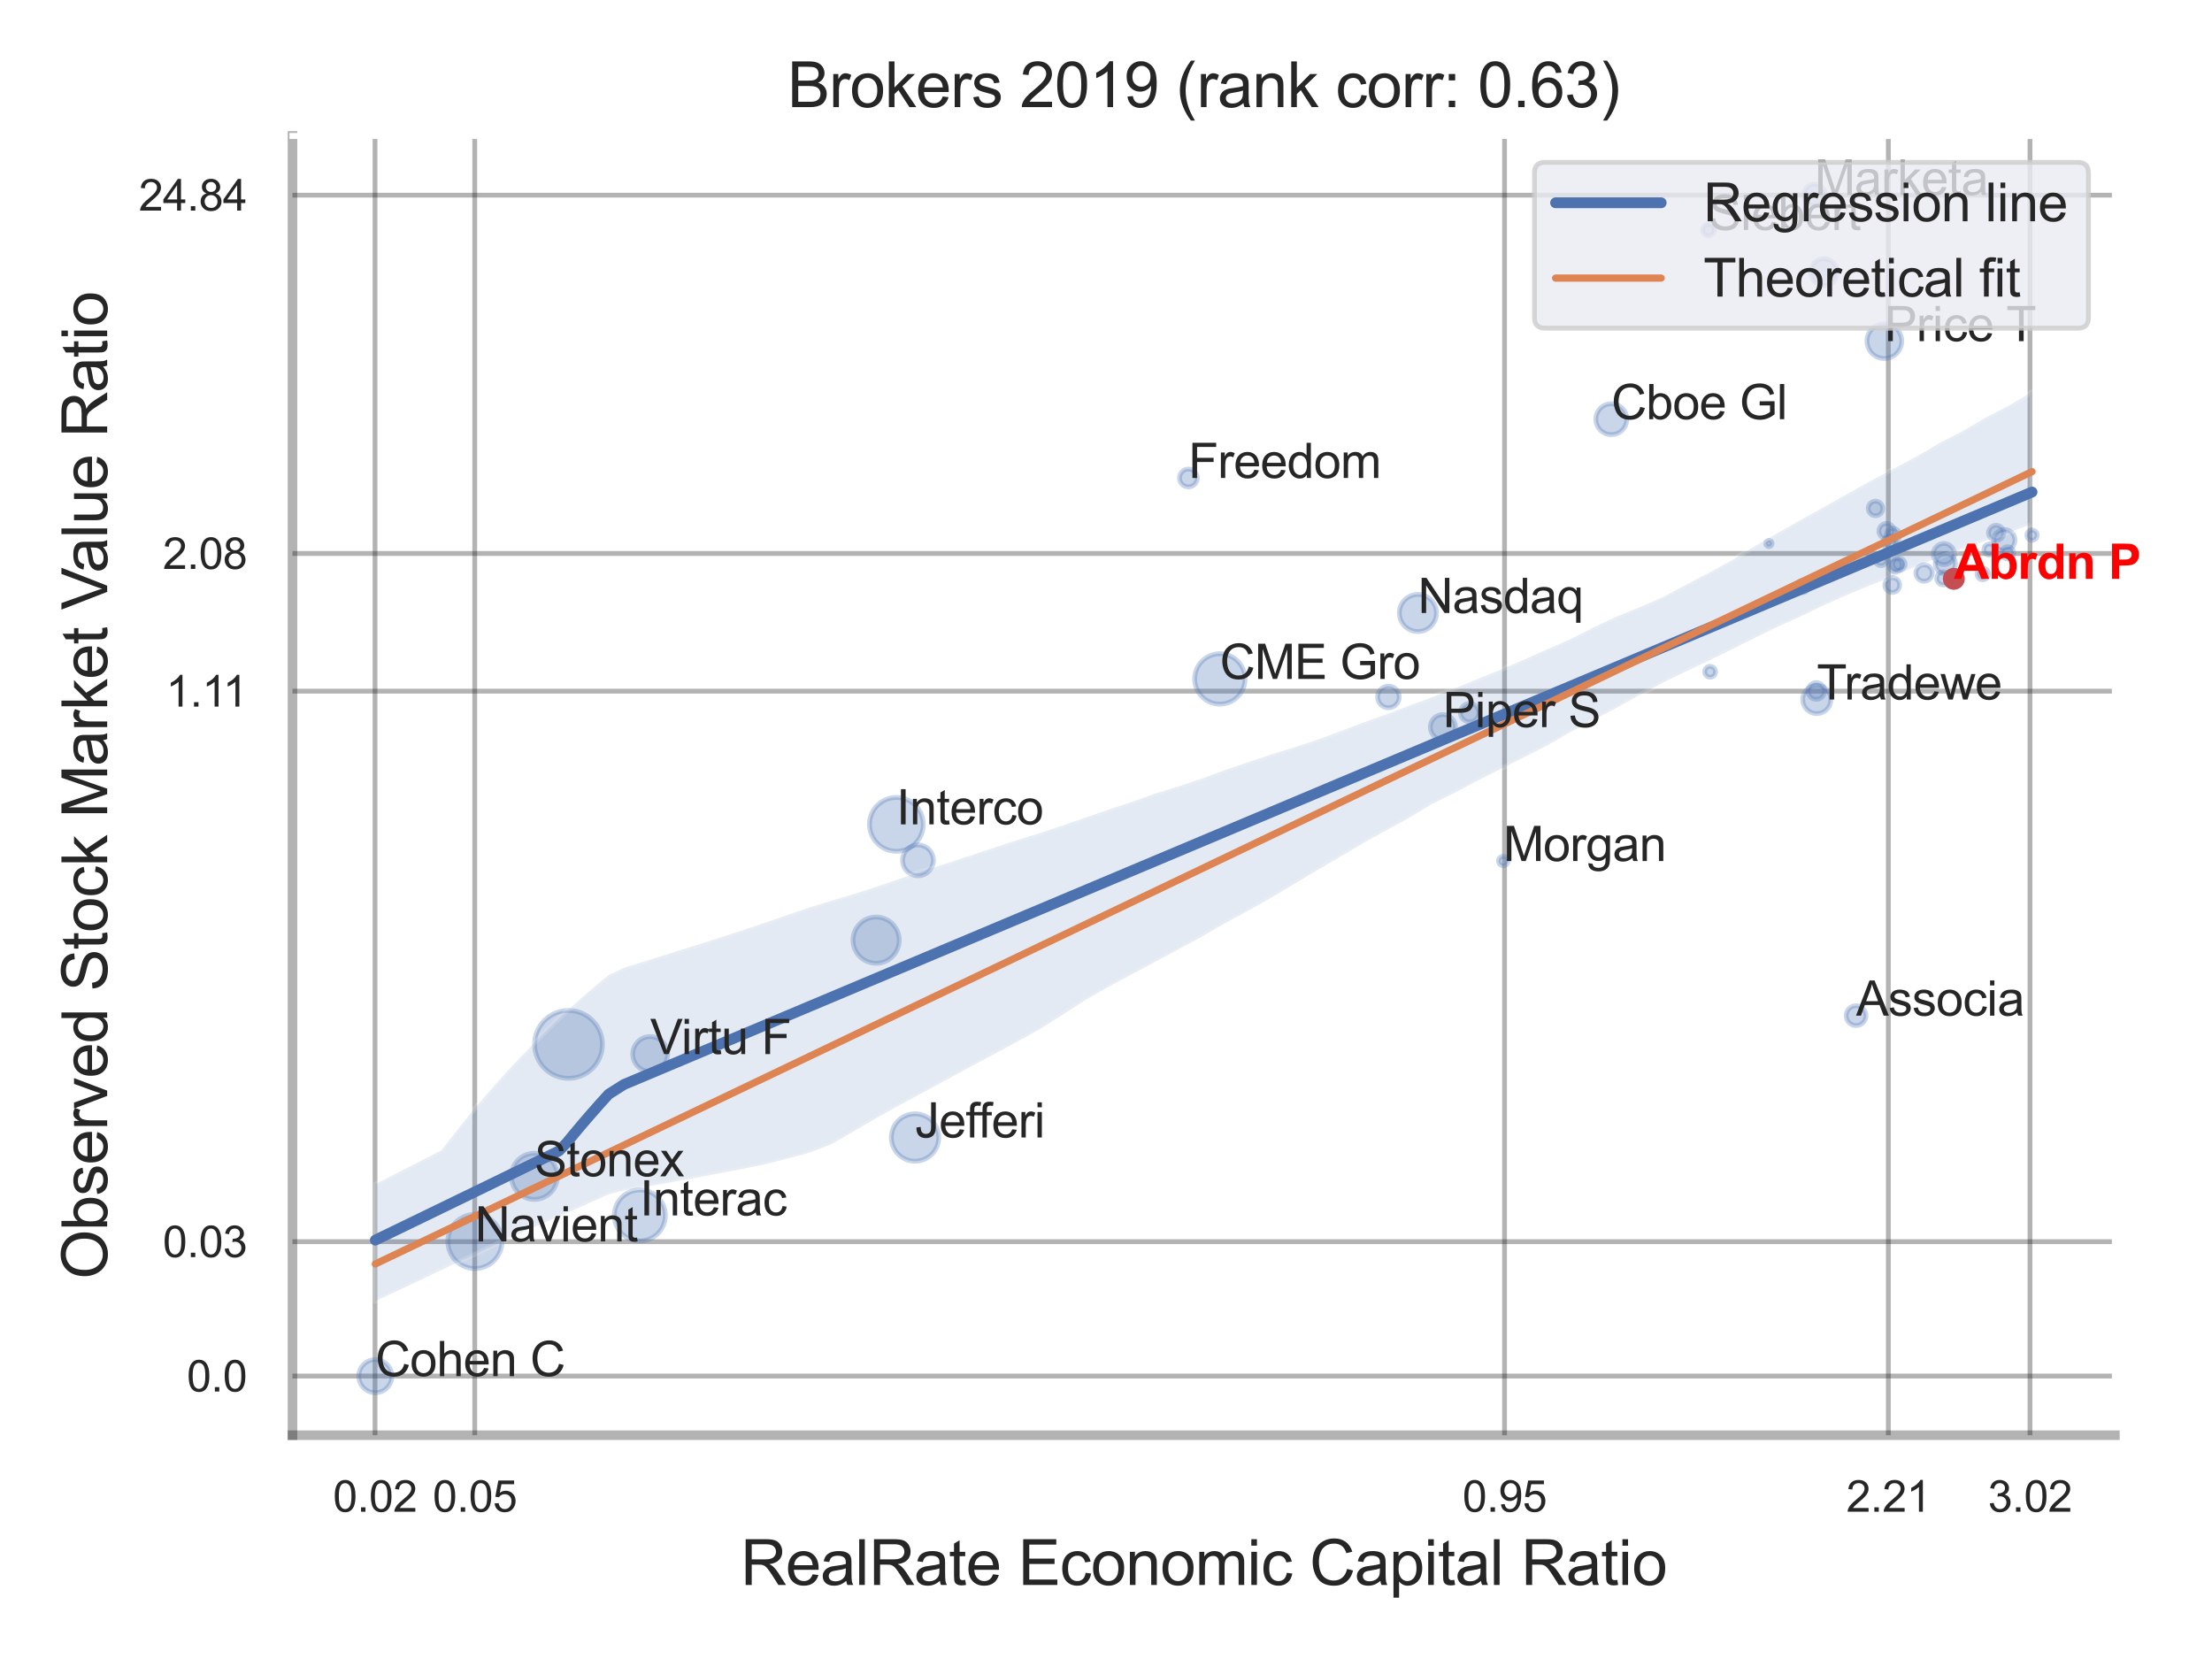 <?xml version="1.0" encoding="utf-8" standalone="no"?>
<!DOCTYPE svg PUBLIC "-//W3C//DTD SVG 1.1//EN"
  "http://www.w3.org/Graphics/SVG/1.1/DTD/svg11.dtd">
<svg xmlns:xlink="http://www.w3.org/1999/xlink" width="460.8pt" height="345.6pt" viewBox="0 0 460.8 345.6" xmlns="http://www.w3.org/2000/svg" version="1.1">
 <defs>
  <style type="text/css">*{stroke-linejoin: round; stroke-linecap: butt}</style>
 </defs>
 <g id="figure_1">
  <g id="patch_1">
   <path d="M 0 345.6 
L 460.8 345.6 
L 460.8 0 
L 0 0 
z
" style="fill: #ffffff"/>
  </g>
  <g id="axes_1">
   <g id="patch_2">
    <path d="M 60.93 298.98 
L 440.568 298.98 
L 440.568 28.32 
L 60.93 28.32 
z
" style="fill: #ffffff"/>
   </g>
   <g id="matplotlib.axis_1">
    <g id="xtick_1">
     <g id="line2d_1">
      <path d="M 78.124 298.98 
L 78.124 28.32 
" clip-path="url(#p7beb8fca3b)" style="fill: none; stroke: #000000; stroke-opacity: 0.3; stroke-linecap: round"/>
     </g>
     <g id="text_1">
      <!-- 0.02 -->
      <g style="fill: #262626" transform="translate(69.367 314.922) scale(0.09 -0.09)">
       <defs>
        <path id="ArialMT-30" d="M 266 2259 
Q 266 3072 433 3567 
Q 600 4063 929 4331 
Q 1259 4600 1759 4600 
Q 2128 4600 2406 4451 
Q 2684 4303 2865 4023 
Q 3047 3744 3150 3342 
Q 3253 2941 3253 2259 
Q 3253 1453 3087 958 
Q 2922 463 2592 192 
Q 2263 -78 1759 -78 
Q 1097 -78 719 397 
Q 266 969 266 2259 
z
M 844 2259 
Q 844 1131 1108 757 
Q 1372 384 1759 384 
Q 2147 384 2411 759 
Q 2675 1134 2675 2259 
Q 2675 3391 2411 3762 
Q 2147 4134 1753 4134 
Q 1366 4134 1134 3806 
Q 844 3388 844 2259 
z
" transform="scale(0.016)"/>
        <path id="ArialMT-2e" d="M 581 0 
L 581 641 
L 1222 641 
L 1222 0 
L 581 0 
z
" transform="scale(0.016)"/>
        <path id="ArialMT-32" d="M 3222 541 
L 3222 0 
L 194 0 
Q 188 203 259 391 
Q 375 700 629 1000 
Q 884 1300 1366 1694 
Q 2113 2306 2375 2664 
Q 2638 3022 2638 3341 
Q 2638 3675 2398 3904 
Q 2159 4134 1775 4134 
Q 1369 4134 1125 3890 
Q 881 3647 878 3216 
L 300 3275 
Q 359 3922 746 4261 
Q 1134 4600 1788 4600 
Q 2447 4600 2831 4234 
Q 3216 3869 3216 3328 
Q 3216 3053 3103 2787 
Q 2991 2522 2730 2228 
Q 2469 1934 1863 1422 
Q 1356 997 1212 845 
Q 1069 694 975 541 
L 3222 541 
z
" transform="scale(0.016)"/>
       </defs>
       <use xlink:href="#ArialMT-30"/>
       <use xlink:href="#ArialMT-2e" x="55.615"/>
       <use xlink:href="#ArialMT-30" x="83.398"/>
       <use xlink:href="#ArialMT-32" x="139.014"/>
      </g>
     </g>
    </g>
    <g id="xtick_2">
     <g id="line2d_2">
      <path d="M 98.897 298.98 
L 98.897 28.32 
" clip-path="url(#p7beb8fca3b)" style="fill: none; stroke: #000000; stroke-opacity: 0.3; stroke-linecap: round"/>
     </g>
     <g id="text_2">
      <!-- 0.05 -->
      <g style="fill: #262626" transform="translate(90.14 314.922) scale(0.09 -0.09)">
       <defs>
        <path id="ArialMT-35" d="M 266 1200 
L 856 1250 
Q 922 819 1161 601 
Q 1400 384 1738 384 
Q 2144 384 2425 690 
Q 2706 997 2706 1503 
Q 2706 1984 2436 2262 
Q 2166 2541 1728 2541 
Q 1456 2541 1237 2417 
Q 1019 2294 894 2097 
L 366 2166 
L 809 4519 
L 3088 4519 
L 3088 3981 
L 1259 3981 
L 1013 2750 
Q 1425 3038 1878 3038 
Q 2478 3038 2890 2622 
Q 3303 2206 3303 1553 
Q 3303 931 2941 478 
Q 2500 -78 1738 -78 
Q 1113 -78 717 272 
Q 322 622 266 1200 
z
" transform="scale(0.016)"/>
       </defs>
       <use xlink:href="#ArialMT-30"/>
       <use xlink:href="#ArialMT-2e" x="55.615"/>
       <use xlink:href="#ArialMT-30" x="83.398"/>
       <use xlink:href="#ArialMT-35" x="139.014"/>
      </g>
     </g>
    </g>
    <g id="xtick_3">
     <g id="line2d_3">
      <path d="M 313.424 298.98 
L 313.424 28.32 
" clip-path="url(#p7beb8fca3b)" style="fill: none; stroke: #000000; stroke-opacity: 0.3; stroke-linecap: round"/>
     </g>
     <g id="text_3">
      <!-- 0.95 -->
      <g style="fill: #262626" transform="translate(304.666 314.922) scale(0.09 -0.09)">
       <defs>
        <path id="ArialMT-39" d="M 350 1059 
L 891 1109 
Q 959 728 1153 556 
Q 1347 384 1650 384 
Q 1909 384 2104 503 
Q 2300 622 2425 820 
Q 2550 1019 2634 1356 
Q 2719 1694 2719 2044 
Q 2719 2081 2716 2156 
Q 2547 1888 2255 1720 
Q 1963 1553 1622 1553 
Q 1053 1553 659 1965 
Q 266 2378 266 3053 
Q 266 3750 677 4175 
Q 1088 4600 1706 4600 
Q 2153 4600 2523 4359 
Q 2894 4119 3086 3673 
Q 3278 3228 3278 2384 
Q 3278 1506 3087 986 
Q 2897 466 2520 194 
Q 2144 -78 1638 -78 
Q 1100 -78 759 220 
Q 419 519 350 1059 
z
M 2653 3081 
Q 2653 3566 2395 3850 
Q 2138 4134 1775 4134 
Q 1400 4134 1122 3828 
Q 844 3522 844 3034 
Q 844 2597 1108 2323 
Q 1372 2050 1759 2050 
Q 2150 2050 2401 2323 
Q 2653 2597 2653 3081 
z
" transform="scale(0.016)"/>
       </defs>
       <use xlink:href="#ArialMT-30"/>
       <use xlink:href="#ArialMT-2e" x="55.615"/>
       <use xlink:href="#ArialMT-39" x="83.398"/>
       <use xlink:href="#ArialMT-35" x="139.014"/>
      </g>
     </g>
    </g>
    <g id="xtick_4">
     <g id="line2d_4">
      <path d="M 393.378 298.98 
L 393.378 28.32 
" clip-path="url(#p7beb8fca3b)" style="fill: none; stroke: #000000; stroke-opacity: 0.3; stroke-linecap: round"/>
     </g>
     <g id="text_4">
      <!-- 2.21 -->
      <g style="fill: #262626" transform="translate(384.62 314.922) scale(0.09 -0.09)">
       <defs>
        <path id="ArialMT-31" d="M 2384 0 
L 1822 0 
L 1822 3584 
Q 1619 3391 1289 3197 
Q 959 3003 697 2906 
L 697 3450 
Q 1169 3672 1522 3987 
Q 1875 4303 2022 4600 
L 2384 4600 
L 2384 0 
z
" transform="scale(0.016)"/>
       </defs>
       <use xlink:href="#ArialMT-32"/>
       <use xlink:href="#ArialMT-2e" x="55.615"/>
       <use xlink:href="#ArialMT-32" x="83.398"/>
       <use xlink:href="#ArialMT-31" x="139.014"/>
      </g>
     </g>
    </g>
    <g id="xtick_5">
     <g id="line2d_5">
      <path d="M 422.885 298.98 
L 422.885 28.32 
" clip-path="url(#p7beb8fca3b)" style="fill: none; stroke: #000000; stroke-opacity: 0.3; stroke-linecap: round"/>
     </g>
     <g id="text_5">
      <!-- 3.02 -->
      <g style="fill: #262626" transform="translate(414.127 314.922) scale(0.09 -0.09)">
       <defs>
        <path id="ArialMT-33" d="M 269 1209 
L 831 1284 
Q 928 806 1161 595 
Q 1394 384 1728 384 
Q 2125 384 2398 659 
Q 2672 934 2672 1341 
Q 2672 1728 2419 1979 
Q 2166 2231 1775 2231 
Q 1616 2231 1378 2169 
L 1441 2663 
Q 1497 2656 1531 2656 
Q 1891 2656 2178 2843 
Q 2466 3031 2466 3422 
Q 2466 3731 2256 3934 
Q 2047 4138 1716 4138 
Q 1388 4138 1169 3931 
Q 950 3725 888 3313 
L 325 3413 
Q 428 3978 793 4289 
Q 1159 4600 1703 4600 
Q 2078 4600 2393 4439 
Q 2709 4278 2876 4000 
Q 3044 3722 3044 3409 
Q 3044 3113 2884 2869 
Q 2725 2625 2413 2481 
Q 2819 2388 3044 2092 
Q 3269 1797 3269 1353 
Q 3269 753 2831 336 
Q 2394 -81 1725 -81 
Q 1122 -81 723 278 
Q 325 638 269 1209 
z
" transform="scale(0.016)"/>
       </defs>
       <use xlink:href="#ArialMT-33"/>
       <use xlink:href="#ArialMT-2e" x="55.615"/>
       <use xlink:href="#ArialMT-30" x="83.398"/>
       <use xlink:href="#ArialMT-32" x="139.014"/>
      </g>
     </g>
    </g>
    <g id="xtick_6"/>
    <g id="xtick_7"/>
    <g id="text_6">
     <!-- RealRate Economic Capital Ratio -->
     <g style="fill: #262626" transform="translate(154.291 330.174) scale(0.13 -0.13)">
      <defs>
       <path id="ArialMT-52" d="M 503 0 
L 503 4581 
L 2534 4581 
Q 3147 4581 3465 4457 
Q 3784 4334 3975 4021 
Q 4166 3709 4166 3331 
Q 4166 2844 3850 2509 
Q 3534 2175 2875 2084 
Q 3116 1969 3241 1856 
Q 3506 1613 3744 1247 
L 4541 0 
L 3778 0 
L 3172 953 
Q 2906 1366 2734 1584 
Q 2563 1803 2427 1890 
Q 2291 1978 2150 2013 
Q 2047 2034 1813 2034 
L 1109 2034 
L 1109 0 
L 503 0 
z
M 1109 2559 
L 2413 2559 
Q 2828 2559 3062 2645 
Q 3297 2731 3419 2920 
Q 3541 3109 3541 3331 
Q 3541 3656 3305 3865 
Q 3069 4075 2559 4075 
L 1109 4075 
L 1109 2559 
z
" transform="scale(0.016)"/>
       <path id="ArialMT-65" d="M 2694 1069 
L 3275 997 
Q 3138 488 2766 206 
Q 2394 -75 1816 -75 
Q 1088 -75 661 373 
Q 234 822 234 1631 
Q 234 2469 665 2931 
Q 1097 3394 1784 3394 
Q 2450 3394 2872 2941 
Q 3294 2488 3294 1666 
Q 3294 1616 3291 1516 
L 816 1516 
Q 847 969 1125 678 
Q 1403 388 1819 388 
Q 2128 388 2347 550 
Q 2566 713 2694 1069 
z
M 847 1978 
L 2700 1978 
Q 2663 2397 2488 2606 
Q 2219 2931 1791 2931 
Q 1403 2931 1139 2672 
Q 875 2413 847 1978 
z
" transform="scale(0.016)"/>
       <path id="ArialMT-61" d="M 2588 409 
Q 2275 144 1986 34 
Q 1697 -75 1366 -75 
Q 819 -75 525 192 
Q 231 459 231 875 
Q 231 1119 342 1320 
Q 453 1522 633 1644 
Q 813 1766 1038 1828 
Q 1203 1872 1538 1913 
Q 2219 1994 2541 2106 
Q 2544 2222 2544 2253 
Q 2544 2597 2384 2738 
Q 2169 2928 1744 2928 
Q 1347 2928 1158 2789 
Q 969 2650 878 2297 
L 328 2372 
Q 403 2725 575 2942 
Q 747 3159 1072 3276 
Q 1397 3394 1825 3394 
Q 2250 3394 2515 3294 
Q 2781 3194 2906 3042 
Q 3031 2891 3081 2659 
Q 3109 2516 3109 2141 
L 3109 1391 
Q 3109 606 3145 398 
Q 3181 191 3288 0 
L 2700 0 
Q 2613 175 2588 409 
z
M 2541 1666 
Q 2234 1541 1622 1453 
Q 1275 1403 1131 1340 
Q 988 1278 909 1158 
Q 831 1038 831 891 
Q 831 666 1001 516 
Q 1172 366 1500 366 
Q 1825 366 2078 508 
Q 2331 650 2450 897 
Q 2541 1088 2541 1459 
L 2541 1666 
z
" transform="scale(0.016)"/>
       <path id="ArialMT-6c" d="M 409 0 
L 409 4581 
L 972 4581 
L 972 0 
L 409 0 
z
" transform="scale(0.016)"/>
       <path id="ArialMT-74" d="M 1650 503 
L 1731 6 
Q 1494 -44 1306 -44 
Q 1000 -44 831 53 
Q 663 150 594 308 
Q 525 466 525 972 
L 525 2881 
L 113 2881 
L 113 3319 
L 525 3319 
L 525 4141 
L 1084 4478 
L 1084 3319 
L 1650 3319 
L 1650 2881 
L 1084 2881 
L 1084 941 
Q 1084 700 1114 631 
Q 1144 563 1211 522 
Q 1278 481 1403 481 
Q 1497 481 1650 503 
z
" transform="scale(0.016)"/>
       <path id="ArialMT-20" transform="scale(0.016)"/>
       <path id="ArialMT-45" d="M 506 0 
L 506 4581 
L 3819 4581 
L 3819 4041 
L 1113 4041 
L 1113 2638 
L 3647 2638 
L 3647 2100 
L 1113 2100 
L 1113 541 
L 3925 541 
L 3925 0 
L 506 0 
z
" transform="scale(0.016)"/>
       <path id="ArialMT-63" d="M 2588 1216 
L 3141 1144 
Q 3050 572 2676 248 
Q 2303 -75 1759 -75 
Q 1078 -75 664 370 
Q 250 816 250 1647 
Q 250 2184 428 2587 
Q 606 2991 970 3192 
Q 1334 3394 1763 3394 
Q 2303 3394 2647 3120 
Q 2991 2847 3088 2344 
L 2541 2259 
Q 2463 2594 2264 2762 
Q 2066 2931 1784 2931 
Q 1359 2931 1093 2626 
Q 828 2322 828 1663 
Q 828 994 1084 691 
Q 1341 388 1753 388 
Q 2084 388 2306 591 
Q 2528 794 2588 1216 
z
" transform="scale(0.016)"/>
       <path id="ArialMT-6f" d="M 213 1659 
Q 213 2581 725 3025 
Q 1153 3394 1769 3394 
Q 2453 3394 2887 2945 
Q 3322 2497 3322 1706 
Q 3322 1066 3130 698 
Q 2938 331 2570 128 
Q 2203 -75 1769 -75 
Q 1072 -75 642 372 
Q 213 819 213 1659 
z
M 791 1659 
Q 791 1022 1069 705 
Q 1347 388 1769 388 
Q 2188 388 2466 706 
Q 2744 1025 2744 1678 
Q 2744 2294 2464 2611 
Q 2184 2928 1769 2928 
Q 1347 2928 1069 2612 
Q 791 2297 791 1659 
z
" transform="scale(0.016)"/>
       <path id="ArialMT-6e" d="M 422 0 
L 422 3319 
L 928 3319 
L 928 2847 
Q 1294 3394 1984 3394 
Q 2284 3394 2536 3286 
Q 2788 3178 2913 3003 
Q 3038 2828 3088 2588 
Q 3119 2431 3119 2041 
L 3119 0 
L 2556 0 
L 2556 2019 
Q 2556 2363 2490 2533 
Q 2425 2703 2258 2804 
Q 2091 2906 1866 2906 
Q 1506 2906 1245 2678 
Q 984 2450 984 1813 
L 984 0 
L 422 0 
z
" transform="scale(0.016)"/>
       <path id="ArialMT-6d" d="M 422 0 
L 422 3319 
L 925 3319 
L 925 2853 
Q 1081 3097 1340 3245 
Q 1600 3394 1931 3394 
Q 2300 3394 2536 3241 
Q 2772 3088 2869 2813 
Q 3263 3394 3894 3394 
Q 4388 3394 4653 3120 
Q 4919 2847 4919 2278 
L 4919 0 
L 4359 0 
L 4359 2091 
Q 4359 2428 4304 2576 
Q 4250 2725 4106 2815 
Q 3963 2906 3769 2906 
Q 3419 2906 3187 2673 
Q 2956 2441 2956 1928 
L 2956 0 
L 2394 0 
L 2394 2156 
Q 2394 2531 2256 2718 
Q 2119 2906 1806 2906 
Q 1569 2906 1367 2781 
Q 1166 2656 1075 2415 
Q 984 2175 984 1722 
L 984 0 
L 422 0 
z
" transform="scale(0.016)"/>
       <path id="ArialMT-69" d="M 425 3934 
L 425 4581 
L 988 4581 
L 988 3934 
L 425 3934 
z
M 425 0 
L 425 3319 
L 988 3319 
L 988 0 
L 425 0 
z
" transform="scale(0.016)"/>
       <path id="ArialMT-43" d="M 3763 1606 
L 4369 1453 
Q 4178 706 3683 314 
Q 3188 -78 2472 -78 
Q 1731 -78 1267 223 
Q 803 525 561 1097 
Q 319 1669 319 2325 
Q 319 3041 592 3573 
Q 866 4106 1370 4382 
Q 1875 4659 2481 4659 
Q 3169 4659 3637 4309 
Q 4106 3959 4291 3325 
L 3694 3184 
Q 3534 3684 3231 3912 
Q 2928 4141 2469 4141 
Q 1941 4141 1586 3887 
Q 1231 3634 1087 3207 
Q 944 2781 944 2328 
Q 944 1744 1114 1308 
Q 1284 872 1643 656 
Q 2003 441 2422 441 
Q 2931 441 3284 734 
Q 3638 1028 3763 1606 
z
" transform="scale(0.016)"/>
       <path id="ArialMT-70" d="M 422 -1272 
L 422 3319 
L 934 3319 
L 934 2888 
Q 1116 3141 1344 3267 
Q 1572 3394 1897 3394 
Q 2322 3394 2647 3175 
Q 2972 2956 3137 2557 
Q 3303 2159 3303 1684 
Q 3303 1175 3120 767 
Q 2938 359 2589 142 
Q 2241 -75 1856 -75 
Q 1575 -75 1351 44 
Q 1128 163 984 344 
L 984 -1272 
L 422 -1272 
z
M 931 1641 
Q 931 1000 1190 694 
Q 1450 388 1819 388 
Q 2194 388 2461 705 
Q 2728 1022 2728 1688 
Q 2728 2322 2467 2637 
Q 2206 2953 1844 2953 
Q 1484 2953 1207 2617 
Q 931 2281 931 1641 
z
" transform="scale(0.016)"/>
      </defs>
      <use xlink:href="#ArialMT-52"/>
      <use xlink:href="#ArialMT-65" x="72.217"/>
      <use xlink:href="#ArialMT-61" x="127.832"/>
      <use xlink:href="#ArialMT-6c" x="183.447"/>
      <use xlink:href="#ArialMT-52" x="205.664"/>
      <use xlink:href="#ArialMT-61" x="277.881"/>
      <use xlink:href="#ArialMT-74" x="333.496"/>
      <use xlink:href="#ArialMT-65" x="361.279"/>
      <use xlink:href="#ArialMT-20" x="416.895"/>
      <use xlink:href="#ArialMT-45" x="444.678"/>
      <use xlink:href="#ArialMT-63" x="511.377"/>
      <use xlink:href="#ArialMT-6f" x="561.377"/>
      <use xlink:href="#ArialMT-6e" x="616.992"/>
      <use xlink:href="#ArialMT-6f" x="672.607"/>
      <use xlink:href="#ArialMT-6d" x="728.223"/>
      <use xlink:href="#ArialMT-69" x="811.523"/>
      <use xlink:href="#ArialMT-63" x="833.74"/>
      <use xlink:href="#ArialMT-20" x="883.74"/>
      <use xlink:href="#ArialMT-43" x="911.523"/>
      <use xlink:href="#ArialMT-61" x="983.74"/>
      <use xlink:href="#ArialMT-70" x="1039.355"/>
      <use xlink:href="#ArialMT-69" x="1094.971"/>
      <use xlink:href="#ArialMT-74" x="1117.188"/>
      <use xlink:href="#ArialMT-61" x="1144.971"/>
      <use xlink:href="#ArialMT-6c" x="1200.586"/>
      <use xlink:href="#ArialMT-20" x="1222.803"/>
      <use xlink:href="#ArialMT-52" x="1250.586"/>
      <use xlink:href="#ArialMT-61" x="1322.803"/>
      <use xlink:href="#ArialMT-74" x="1378.418"/>
      <use xlink:href="#ArialMT-69" x="1406.201"/>
      <use xlink:href="#ArialMT-6f" x="1428.418"/>
     </g>
    </g>
   </g>
   <g id="matplotlib.axis_2">
    <g id="ytick_1">
     <g id="line2d_6">
      <path d="M 60.93 286.656 
L 440.568 286.656 
" clip-path="url(#p7beb8fca3b)" style="fill: none; stroke: #000000; stroke-opacity: 0.3; stroke-linecap: round"/>
     </g>
     <g id="text_7">
      <!-- 0.0 -->
      <g style="fill: #262626" transform="translate(38.92 289.877) scale(0.09 -0.09)">
       <use xlink:href="#ArialMT-30"/>
       <use xlink:href="#ArialMT-2e" x="55.615"/>
       <use xlink:href="#ArialMT-30" x="83.398"/>
      </g>
     </g>
    </g>
    <g id="ytick_2">
     <g id="line2d_7">
      <path d="M 60.93 258.664 
L 440.568 258.664 
" clip-path="url(#p7beb8fca3b)" style="fill: none; stroke: #000000; stroke-opacity: 0.3; stroke-linecap: round"/>
     </g>
     <g id="text_8">
      <!-- 0.03 -->
      <g style="fill: #262626" transform="translate(33.915 261.885) scale(0.09 -0.09)">
       <use xlink:href="#ArialMT-30"/>
       <use xlink:href="#ArialMT-2e" x="55.615"/>
       <use xlink:href="#ArialMT-30" x="83.398"/>
       <use xlink:href="#ArialMT-33" x="139.014"/>
      </g>
     </g>
    </g>
    <g id="ytick_3">
     <g id="line2d_8">
      <path d="M 60.93 143.978 
L 440.568 143.978 
" clip-path="url(#p7beb8fca3b)" style="fill: none; stroke: #000000; stroke-opacity: 0.3; stroke-linecap: round"/>
     </g>
     <g id="text_9">
      <!-- 1.11 -->
      <g style="fill: #262626" transform="translate(34.579 147.199) scale(0.09 -0.09)">
       <use xlink:href="#ArialMT-31"/>
       <use xlink:href="#ArialMT-2e" x="55.615"/>
       <use xlink:href="#ArialMT-31" x="83.398"/>
       <use xlink:href="#ArialMT-31" x="131.639"/>
      </g>
     </g>
    </g>
    <g id="ytick_4">
     <g id="line2d_9">
      <path d="M 60.93 115.299 
L 440.568 115.299 
" clip-path="url(#p7beb8fca3b)" style="fill: none; stroke: #000000; stroke-opacity: 0.3; stroke-linecap: round"/>
     </g>
     <g id="text_10">
      <!-- 2.08 -->
      <g style="fill: #262626" transform="translate(33.915 118.52) scale(0.09 -0.09)">
       <defs>
        <path id="ArialMT-38" d="M 1131 2484 
Q 781 2613 612 2850 
Q 444 3088 444 3419 
Q 444 3919 803 4259 
Q 1163 4600 1759 4600 
Q 2359 4600 2725 4251 
Q 3091 3903 3091 3403 
Q 3091 3084 2923 2848 
Q 2756 2613 2416 2484 
Q 2838 2347 3058 2040 
Q 3278 1734 3278 1309 
Q 3278 722 2862 322 
Q 2447 -78 1769 -78 
Q 1091 -78 675 323 
Q 259 725 259 1325 
Q 259 1772 486 2073 
Q 713 2375 1131 2484 
z
M 1019 3438 
Q 1019 3113 1228 2906 
Q 1438 2700 1772 2700 
Q 2097 2700 2305 2904 
Q 2513 3109 2513 3406 
Q 2513 3716 2298 3927 
Q 2084 4138 1766 4138 
Q 1444 4138 1231 3931 
Q 1019 3725 1019 3438 
z
M 838 1322 
Q 838 1081 952 856 
Q 1066 631 1291 507 
Q 1516 384 1775 384 
Q 2178 384 2440 643 
Q 2703 903 2703 1303 
Q 2703 1709 2433 1975 
Q 2163 2241 1756 2241 
Q 1359 2241 1098 1978 
Q 838 1716 838 1322 
z
" transform="scale(0.016)"/>
       </defs>
       <use xlink:href="#ArialMT-32"/>
       <use xlink:href="#ArialMT-2e" x="55.615"/>
       <use xlink:href="#ArialMT-30" x="83.398"/>
       <use xlink:href="#ArialMT-38" x="139.014"/>
      </g>
     </g>
    </g>
    <g id="ytick_5">
     <g id="line2d_10">
      <path d="M 60.93 40.651 
L 440.568 40.651 
" clip-path="url(#p7beb8fca3b)" style="fill: none; stroke: #000000; stroke-opacity: 0.3; stroke-linecap: round"/>
     </g>
     <g id="text_11">
      <!-- 24.84 -->
      <g style="fill: #262626" transform="translate(28.91 43.872) scale(0.09 -0.09)">
       <defs>
        <path id="ArialMT-34" d="M 2069 0 
L 2069 1097 
L 81 1097 
L 81 1613 
L 2172 4581 
L 2631 4581 
L 2631 1613 
L 3250 1613 
L 3250 1097 
L 2631 1097 
L 2631 0 
L 2069 0 
z
M 2069 1613 
L 2069 3678 
L 634 1613 
L 2069 1613 
z
" transform="scale(0.016)"/>
       </defs>
       <use xlink:href="#ArialMT-32"/>
       <use xlink:href="#ArialMT-34" x="55.615"/>
       <use xlink:href="#ArialMT-2e" x="111.23"/>
       <use xlink:href="#ArialMT-38" x="139.014"/>
       <use xlink:href="#ArialMT-34" x="194.629"/>
      </g>
     </g>
    </g>
    <g id="ytick_6"/>
    <g id="ytick_7"/>
    <g id="ytick_8"/>
    <g id="ytick_9"/>
    <g id="text_12">
     <!-- Observed Stock Market Value Ratio -->
     <g style="fill: #262626" transform="translate(22.327 266.489) rotate(-90) scale(0.13 -0.13)">
      <defs>
       <path id="ArialMT-4f" d="M 309 2231 
Q 309 3372 921 4017 
Q 1534 4663 2503 4663 
Q 3138 4663 3647 4359 
Q 4156 4056 4423 3514 
Q 4691 2972 4691 2284 
Q 4691 1588 4409 1038 
Q 4128 488 3612 205 
Q 3097 -78 2500 -78 
Q 1853 -78 1343 234 
Q 834 547 571 1087 
Q 309 1628 309 2231 
z
M 934 2222 
Q 934 1394 1379 917 
Q 1825 441 2497 441 
Q 3181 441 3623 922 
Q 4066 1403 4066 2288 
Q 4066 2847 3877 3264 
Q 3688 3681 3323 3911 
Q 2959 4141 2506 4141 
Q 1863 4141 1398 3698 
Q 934 3256 934 2222 
z
" transform="scale(0.016)"/>
       <path id="ArialMT-62" d="M 941 0 
L 419 0 
L 419 4581 
L 981 4581 
L 981 2947 
Q 1338 3394 1891 3394 
Q 2197 3394 2470 3270 
Q 2744 3147 2920 2923 
Q 3097 2700 3197 2384 
Q 3297 2069 3297 1709 
Q 3297 856 2875 390 
Q 2453 -75 1863 -75 
Q 1275 -75 941 416 
L 941 0 
z
M 934 1684 
Q 934 1088 1097 822 
Q 1363 388 1816 388 
Q 2184 388 2453 708 
Q 2722 1028 2722 1663 
Q 2722 2313 2464 2622 
Q 2206 2931 1841 2931 
Q 1472 2931 1203 2611 
Q 934 2291 934 1684 
z
" transform="scale(0.016)"/>
       <path id="ArialMT-73" d="M 197 991 
L 753 1078 
Q 800 744 1014 566 
Q 1228 388 1613 388 
Q 2000 388 2187 545 
Q 2375 703 2375 916 
Q 2375 1106 2209 1216 
Q 2094 1291 1634 1406 
Q 1016 1563 777 1677 
Q 538 1791 414 1992 
Q 291 2194 291 2438 
Q 291 2659 392 2848 
Q 494 3038 669 3163 
Q 800 3259 1026 3326 
Q 1253 3394 1513 3394 
Q 1903 3394 2198 3281 
Q 2494 3169 2634 2976 
Q 2775 2784 2828 2463 
L 2278 2388 
Q 2241 2644 2061 2787 
Q 1881 2931 1553 2931 
Q 1166 2931 1000 2803 
Q 834 2675 834 2503 
Q 834 2394 903 2306 
Q 972 2216 1119 2156 
Q 1203 2125 1616 2013 
Q 2213 1853 2448 1751 
Q 2684 1650 2818 1456 
Q 2953 1263 2953 975 
Q 2953 694 2789 445 
Q 2625 197 2315 61 
Q 2006 -75 1616 -75 
Q 969 -75 630 194 
Q 291 463 197 991 
z
" transform="scale(0.016)"/>
       <path id="ArialMT-72" d="M 416 0 
L 416 3319 
L 922 3319 
L 922 2816 
Q 1116 3169 1280 3281 
Q 1444 3394 1641 3394 
Q 1925 3394 2219 3213 
L 2025 2691 
Q 1819 2813 1613 2813 
Q 1428 2813 1281 2702 
Q 1134 2591 1072 2394 
Q 978 2094 978 1738 
L 978 0 
L 416 0 
z
" transform="scale(0.016)"/>
       <path id="ArialMT-76" d="M 1344 0 
L 81 3319 
L 675 3319 
L 1388 1331 
Q 1503 1009 1600 663 
Q 1675 925 1809 1294 
L 2547 3319 
L 3125 3319 
L 1869 0 
L 1344 0 
z
" transform="scale(0.016)"/>
       <path id="ArialMT-64" d="M 2575 0 
L 2575 419 
Q 2259 -75 1647 -75 
Q 1250 -75 917 144 
Q 584 363 401 755 
Q 219 1147 219 1656 
Q 219 2153 384 2558 
Q 550 2963 881 3178 
Q 1213 3394 1622 3394 
Q 1922 3394 2156 3267 
Q 2391 3141 2538 2938 
L 2538 4581 
L 3097 4581 
L 3097 0 
L 2575 0 
z
M 797 1656 
Q 797 1019 1065 703 
Q 1334 388 1700 388 
Q 2069 388 2326 689 
Q 2584 991 2584 1609 
Q 2584 2291 2321 2609 
Q 2059 2928 1675 2928 
Q 1300 2928 1048 2622 
Q 797 2316 797 1656 
z
" transform="scale(0.016)"/>
       <path id="ArialMT-53" d="M 288 1472 
L 859 1522 
Q 900 1178 1048 958 
Q 1197 738 1509 602 
Q 1822 466 2213 466 
Q 2559 466 2825 569 
Q 3091 672 3220 851 
Q 3350 1031 3350 1244 
Q 3350 1459 3225 1620 
Q 3100 1781 2813 1891 
Q 2628 1963 1997 2114 
Q 1366 2266 1113 2400 
Q 784 2572 623 2826 
Q 463 3081 463 3397 
Q 463 3744 659 4045 
Q 856 4347 1234 4503 
Q 1613 4659 2075 4659 
Q 2584 4659 2973 4495 
Q 3363 4331 3572 4012 
Q 3781 3694 3797 3291 
L 3216 3247 
Q 3169 3681 2898 3903 
Q 2628 4125 2100 4125 
Q 1550 4125 1298 3923 
Q 1047 3722 1047 3438 
Q 1047 3191 1225 3031 
Q 1400 2872 2139 2705 
Q 2878 2538 3153 2413 
Q 3553 2228 3743 1945 
Q 3934 1663 3934 1294 
Q 3934 928 3725 604 
Q 3516 281 3123 101 
Q 2731 -78 2241 -78 
Q 1619 -78 1198 103 
Q 778 284 539 648 
Q 300 1013 288 1472 
z
" transform="scale(0.016)"/>
       <path id="ArialMT-6b" d="M 425 0 
L 425 4581 
L 988 4581 
L 988 1969 
L 2319 3319 
L 3047 3319 
L 1778 2088 
L 3175 0 
L 2481 0 
L 1384 1697 
L 988 1316 
L 988 0 
L 425 0 
z
" transform="scale(0.016)"/>
       <path id="ArialMT-4d" d="M 475 0 
L 475 4581 
L 1388 4581 
L 2472 1338 
Q 2622 884 2691 659 
Q 2769 909 2934 1394 
L 4031 4581 
L 4847 4581 
L 4847 0 
L 4263 0 
L 4263 3834 
L 2931 0 
L 2384 0 
L 1059 3900 
L 1059 0 
L 475 0 
z
" transform="scale(0.016)"/>
       <path id="ArialMT-56" d="M 1803 0 
L 28 4581 
L 684 4581 
L 1875 1253 
Q 2019 853 2116 503 
Q 2222 878 2363 1253 
L 3600 4581 
L 4219 4581 
L 2425 0 
L 1803 0 
z
" transform="scale(0.016)"/>
       <path id="ArialMT-75" d="M 2597 0 
L 2597 488 
Q 2209 -75 1544 -75 
Q 1250 -75 995 37 
Q 741 150 617 320 
Q 494 491 444 738 
Q 409 903 409 1263 
L 409 3319 
L 972 3319 
L 972 1478 
Q 972 1038 1006 884 
Q 1059 663 1231 536 
Q 1403 409 1656 409 
Q 1909 409 2131 539 
Q 2353 669 2445 892 
Q 2538 1116 2538 1541 
L 2538 3319 
L 3100 3319 
L 3100 0 
L 2597 0 
z
" transform="scale(0.016)"/>
      </defs>
      <use xlink:href="#ArialMT-4f"/>
      <use xlink:href="#ArialMT-62" x="77.783"/>
      <use xlink:href="#ArialMT-73" x="133.398"/>
      <use xlink:href="#ArialMT-65" x="183.398"/>
      <use xlink:href="#ArialMT-72" x="239.014"/>
      <use xlink:href="#ArialMT-76" x="272.314"/>
      <use xlink:href="#ArialMT-65" x="322.314"/>
      <use xlink:href="#ArialMT-64" x="377.93"/>
      <use xlink:href="#ArialMT-20" x="433.545"/>
      <use xlink:href="#ArialMT-53" x="461.328"/>
      <use xlink:href="#ArialMT-74" x="528.027"/>
      <use xlink:href="#ArialMT-6f" x="555.811"/>
      <use xlink:href="#ArialMT-63" x="611.426"/>
      <use xlink:href="#ArialMT-6b" x="661.426"/>
      <use xlink:href="#ArialMT-20" x="711.426"/>
      <use xlink:href="#ArialMT-4d" x="739.209"/>
      <use xlink:href="#ArialMT-61" x="822.51"/>
      <use xlink:href="#ArialMT-72" x="878.125"/>
      <use xlink:href="#ArialMT-6b" x="911.426"/>
      <use xlink:href="#ArialMT-65" x="961.426"/>
      <use xlink:href="#ArialMT-74" x="1017.041"/>
      <use xlink:href="#ArialMT-20" x="1044.824"/>
      <use xlink:href="#ArialMT-56" x="1072.607"/>
      <use xlink:href="#ArialMT-61" x="1131.932"/>
      <use xlink:href="#ArialMT-6c" x="1187.547"/>
      <use xlink:href="#ArialMT-75" x="1209.764"/>
      <use xlink:href="#ArialMT-65" x="1265.379"/>
      <use xlink:href="#ArialMT-20" x="1320.994"/>
      <use xlink:href="#ArialMT-52" x="1348.777"/>
      <use xlink:href="#ArialMT-61" x="1420.994"/>
      <use xlink:href="#ArialMT-74" x="1476.609"/>
      <use xlink:href="#ArialMT-69" x="1504.393"/>
      <use xlink:href="#ArialMT-6f" x="1526.609"/>
     </g>
    </g>
   </g>
   <g id="PathCollection_1">
    <path d="M 355.924 49.13 
C 356.248 49.13 356.559 49.001 356.788 48.772 
C 357.017 48.544 357.145 48.233 357.145 47.909 
C 357.145 47.585 357.017 47.275 356.788 47.046 
C 356.559 46.817 356.248 46.688 355.924 46.688 
C 355.6 46.688 355.29 46.817 355.061 47.046 
C 354.832 47.275 354.703 47.585 354.703 47.909 
C 354.703 48.233 354.832 48.544 355.061 48.772 
C 355.29 49.001 355.6 49.13 355.924 49.13 
z
" clip-path="url(#p7beb8fca3b)" style="fill: #4c72b0; fill-opacity: 0.3; stroke: #4c72b0; stroke-opacity: 0.3"/>
    <path d="M 190.619 241.897 
C 191.928 241.897 193.184 241.377 194.11 240.451 
C 195.036 239.525 195.556 238.269 195.556 236.96 
C 195.556 235.65 195.036 234.394 194.11 233.469 
C 193.184 232.543 191.928 232.023 190.619 232.023 
C 189.31 232.023 188.054 232.543 187.128 233.469 
C 186.202 234.394 185.682 235.65 185.682 236.96 
C 185.682 238.269 186.202 239.525 187.128 240.451 
C 188.054 241.377 189.31 241.897 190.619 241.897 
z
" clip-path="url(#p7beb8fca3b)" style="fill: #4c72b0; fill-opacity: 0.3; stroke: #4c72b0; stroke-opacity: 0.3"/>
    <path d="M 118.434 224.64 
C 120.31 224.64 122.108 223.895 123.434 222.569 
C 124.76 221.243 125.505 219.445 125.505 217.569 
C 125.505 215.694 124.76 213.895 123.434 212.569 
C 122.108 211.243 120.31 210.498 118.434 210.498 
C 116.559 210.498 114.76 211.243 113.434 212.569 
C 112.108 213.895 111.363 215.694 111.363 217.569 
C 111.363 219.445 112.108 221.243 113.434 222.569 
C 114.76 223.895 116.559 224.64 118.434 224.64 
z
" clip-path="url(#p7beb8fca3b)" style="fill: #4c72b0; fill-opacity: 0.3; stroke: #4c72b0; stroke-opacity: 0.3"/>
    <path d="M 379.971 59.49 
C 380.714 59.49 381.427 59.195 381.953 58.669 
C 382.479 58.143 382.774 57.431 382.774 56.687 
C 382.774 55.944 382.479 55.231 381.953 54.706 
C 381.427 54.18 380.714 53.885 379.971 53.885 
C 379.228 53.885 378.515 54.18 377.99 54.706 
C 377.464 55.231 377.169 55.944 377.169 56.687 
C 377.169 57.431 377.464 58.143 377.99 58.669 
C 378.515 59.195 379.228 59.49 379.971 59.49 
z
" clip-path="url(#p7beb8fca3b)" style="fill: #4c72b0; fill-opacity: 0.3; stroke: #4c72b0; stroke-opacity: 0.3"/>
    <path d="M 182.51 200.671 
C 183.789 200.671 185.015 200.164 185.919 199.26 
C 186.823 198.356 187.331 197.129 187.331 195.851 
C 187.331 194.573 186.823 193.346 185.919 192.442 
C 185.015 191.538 183.789 191.031 182.51 191.031 
C 181.232 191.031 180.006 191.538 179.102 192.442 
C 178.198 193.346 177.69 194.573 177.69 195.851 
C 177.69 197.129 178.198 198.356 179.102 199.26 
C 180.006 200.164 181.232 200.671 182.51 200.671 
z
" clip-path="url(#p7beb8fca3b)" style="fill: #4c72b0; fill-opacity: 0.3; stroke: #4c72b0; stroke-opacity: 0.3"/>
    <path d="M 289.231 147.442 
C 289.829 147.442 290.402 147.205 290.825 146.782 
C 291.248 146.359 291.485 145.786 291.485 145.188 
C 291.485 144.59 291.248 144.017 290.825 143.594 
C 290.402 143.171 289.829 142.933 289.231 142.933 
C 288.633 142.933 288.06 143.171 287.637 143.594 
C 287.214 144.017 286.977 144.59 286.977 145.188 
C 286.977 145.786 287.214 146.359 287.637 146.782 
C 288.06 147.205 288.633 147.442 289.231 147.442 
z
" clip-path="url(#p7beb8fca3b)" style="fill: #4c72b0; fill-opacity: 0.3; stroke: #4c72b0; stroke-opacity: 0.3"/>
    <path d="M 111.327 249.855 
C 112.602 249.855 113.826 249.348 114.728 248.447 
C 115.629 247.545 116.136 246.322 116.136 245.046 
C 116.136 243.771 115.629 242.548 114.728 241.646 
C 113.826 240.744 112.602 240.238 111.327 240.238 
C 110.052 240.238 108.829 240.744 107.927 241.646 
C 107.025 242.548 106.518 243.771 106.518 245.046 
C 106.518 246.322 107.025 247.545 107.927 248.447 
C 108.829 249.348 110.052 249.855 111.327 249.855 
z
" clip-path="url(#p7beb8fca3b)" style="fill: #4c72b0; fill-opacity: 0.3; stroke: #4c72b0; stroke-opacity: 0.3"/>
    <path d="M 247.563 101.427 
C 248.054 101.427 248.526 101.232 248.874 100.884 
C 249.222 100.536 249.417 100.064 249.417 99.572 
C 249.417 99.08 249.222 98.608 248.874 98.261 
C 248.526 97.913 248.054 97.717 247.563 97.717 
C 247.071 97.717 246.599 97.913 246.251 98.261 
C 245.903 98.608 245.708 99.08 245.708 99.572 
C 245.708 100.064 245.903 100.536 246.251 100.884 
C 246.599 101.232 247.071 101.427 247.563 101.427 
z
" clip-path="url(#p7beb8fca3b)" style="fill: #4c72b0; fill-opacity: 0.3; stroke: #4c72b0; stroke-opacity: 0.3"/>
    <path d="M 306.144 150.383 
C 306.654 150.383 307.143 150.181 307.503 149.82 
C 307.864 149.46 308.067 148.971 308.067 148.461 
C 308.067 147.951 307.864 147.462 307.503 147.102 
C 307.143 146.741 306.654 146.538 306.144 146.538 
C 305.634 146.538 305.145 146.741 304.785 147.102 
C 304.424 147.462 304.222 147.951 304.222 148.461 
C 304.222 148.971 304.424 149.46 304.785 149.82 
C 305.145 150.181 305.634 150.383 306.144 150.383 
z
" clip-path="url(#p7beb8fca3b)" style="fill: #4c72b0; fill-opacity: 0.3; stroke: #4c72b0; stroke-opacity: 0.3"/>
    <path d="M 191.237 182.437 
C 192.089 182.437 192.907 182.098 193.51 181.496 
C 194.112 180.893 194.451 180.075 194.451 179.223 
C 194.451 178.371 194.112 177.553 193.51 176.95 
C 192.907 176.348 192.089 176.009 191.237 176.009 
C 190.384 176.009 189.567 176.348 188.964 176.95 
C 188.361 177.553 188.023 178.371 188.023 179.223 
C 188.023 180.075 188.361 180.893 188.964 181.496 
C 189.567 182.098 190.384 182.437 191.237 182.437 
z
" clip-path="url(#p7beb8fca3b)" style="fill: #4c72b0; fill-opacity: 0.3; stroke: #4c72b0; stroke-opacity: 0.3"/>
    <path d="M 392.549 74.689 
C 393.51 74.689 394.431 74.308 395.11 73.628 
C 395.79 72.949 396.171 72.027 396.171 71.067 
C 396.171 70.106 395.79 69.184 395.11 68.505 
C 394.431 67.826 393.51 67.444 392.549 67.444 
C 391.588 67.444 390.667 67.826 389.987 68.505 
C 389.308 69.184 388.926 70.106 388.926 71.067 
C 388.926 72.027 389.308 72.949 389.987 73.628 
C 390.667 74.308 391.588 74.689 392.549 74.689 
z
" clip-path="url(#p7beb8fca3b)" style="fill: #4c72b0; fill-opacity: 0.3; stroke: #4c72b0; stroke-opacity: 0.3"/>
    <path d="M 295.378 131.567 
C 296.404 131.567 297.388 131.159 298.113 130.434 
C 298.839 129.708 299.246 128.724 299.246 127.698 
C 299.246 126.672 298.839 125.688 298.113 124.963 
C 297.388 124.237 296.404 123.83 295.378 123.83 
C 294.352 123.83 293.368 124.237 292.642 124.963 
C 291.917 125.688 291.509 126.672 291.509 127.698 
C 291.509 128.724 291.917 129.708 292.642 130.434 
C 293.368 131.159 294.352 131.567 295.378 131.567 
z
" clip-path="url(#p7beb8fca3b)" style="fill: #4c72b0; fill-opacity: 0.3; stroke: #4c72b0; stroke-opacity: 0.3"/>
    <path d="M 254.119 146.682 
C 255.511 146.682 256.847 146.129 257.831 145.144 
C 258.816 144.159 259.369 142.824 259.369 141.431 
C 259.369 140.039 258.816 138.703 257.831 137.719 
C 256.847 136.734 255.511 136.181 254.119 136.181 
C 252.726 136.181 251.391 136.734 250.406 137.719 
C 249.422 138.703 248.868 140.039 248.868 141.431 
C 248.868 142.824 249.422 144.159 250.406 145.144 
C 251.391 146.129 252.726 146.682 254.119 146.682 
z
" clip-path="url(#p7beb8fca3b)" style="fill: #4c72b0; fill-opacity: 0.3; stroke: #4c72b0; stroke-opacity: 0.3"/>
    <path d="M 313.157 180.356 
C 313.418 180.356 313.669 180.252 313.854 180.067 
C 314.038 179.883 314.142 179.632 314.142 179.371 
C 314.142 179.11 314.038 178.859 313.854 178.674 
C 313.669 178.49 313.418 178.386 313.157 178.386 
C 312.896 178.386 312.646 178.49 312.461 178.674 
C 312.276 178.859 312.172 179.11 312.172 179.371 
C 312.172 179.632 312.276 179.883 312.461 180.067 
C 312.646 180.252 312.896 180.356 313.157 180.356 
z
" clip-path="url(#p7beb8fca3b)" style="fill: #4c72b0; fill-opacity: 0.3; stroke: #4c72b0; stroke-opacity: 0.3"/>
    <path d="M 300.578 154.09 
C 301.273 154.09 301.939 153.814 302.43 153.323 
C 302.922 152.831 303.198 152.165 303.198 151.47 
C 303.198 150.776 302.922 150.109 302.43 149.618 
C 301.939 149.127 301.273 148.851 300.578 148.851 
C 299.883 148.851 299.217 149.127 298.725 149.618 
C 298.234 150.109 297.958 150.776 297.958 151.47 
C 297.958 152.165 298.234 152.831 298.725 153.323 
C 299.217 153.814 299.883 154.09 300.578 154.09 
z
" clip-path="url(#p7beb8fca3b)" style="fill: #4c72b0; fill-opacity: 0.3; stroke: #4c72b0; stroke-opacity: 0.3"/>
    <path d="M 78.186 290.123 
C 79.1 290.123 79.977 289.76 80.623 289.114 
C 81.269 288.468 81.632 287.591 81.632 286.677 
C 81.632 285.763 81.269 284.887 80.623 284.241 
C 79.977 283.595 79.1 283.231 78.186 283.231 
C 77.272 283.231 76.396 283.595 75.75 284.241 
C 75.104 284.887 74.74 285.763 74.74 286.677 
C 74.74 287.591 75.104 288.468 75.75 289.114 
C 76.396 289.76 77.272 290.123 78.186 290.123 
z
" clip-path="url(#p7beb8fca3b)" style="fill: #4c72b0; fill-opacity: 0.3; stroke: #4c72b0; stroke-opacity: 0.3"/>
    <path d="M 378.01 42.888 
C 378.61 42.888 379.187 42.65 379.611 42.225 
C 380.036 41.8 380.275 41.224 380.275 40.623 
C 380.275 40.022 380.036 39.446 379.611 39.021 
C 379.187 38.596 378.61 38.357 378.01 38.357 
C 377.409 38.357 376.832 38.596 376.408 39.021 
C 375.983 39.446 375.744 40.022 375.744 40.623 
C 375.744 41.224 375.983 41.8 376.408 42.225 
C 376.832 42.65 377.409 42.888 378.01 42.888 
z
" clip-path="url(#p7beb8fca3b)" style="fill: #4c72b0; fill-opacity: 0.3; stroke: #4c72b0; stroke-opacity: 0.3"/>
    <path d="M 417.547 114.734 
C 418.134 114.734 418.696 114.501 419.111 114.086 
C 419.526 113.671 419.759 113.108 419.759 112.522 
C 419.759 111.935 419.526 111.372 419.111 110.957 
C 418.696 110.542 418.134 110.309 417.547 110.309 
C 416.96 110.309 416.397 110.542 415.982 110.957 
C 415.567 111.372 415.334 111.935 415.334 112.522 
C 415.334 113.108 415.567 113.671 415.982 114.086 
C 416.397 114.501 416.96 114.734 417.547 114.734 
z
" clip-path="url(#p7beb8fca3b)" style="fill: #4c72b0; fill-opacity: 0.3; stroke: #4c72b0; stroke-opacity: 0.3"/>
    <path d="M 404.948 117.613 
C 405.531 117.613 406.089 117.382 406.501 116.97 
C 406.913 116.558 407.144 116 407.144 115.417 
C 407.144 114.835 406.913 114.277 406.501 113.865 
C 406.089 113.453 405.531 113.222 404.948 113.222 
C 404.366 113.222 403.808 113.453 403.396 113.865 
C 402.984 114.277 402.753 114.835 402.753 115.417 
C 402.753 116 402.984 116.558 403.396 116.97 
C 403.808 117.382 404.366 117.613 404.948 117.613 
z
" clip-path="url(#p7beb8fca3b)" style="fill: #4c72b0; fill-opacity: 0.3; stroke: #4c72b0; stroke-opacity: 0.3"/>
    <path d="M 394.197 123.42 
C 394.607 123.42 394.999 123.257 395.289 122.968 
C 395.578 122.678 395.741 122.286 395.741 121.876 
C 395.741 121.467 395.578 121.074 395.289 120.785 
C 394.999 120.495 394.607 120.333 394.197 120.333 
C 393.788 120.333 393.395 120.495 393.106 120.785 
C 392.816 121.074 392.654 121.467 392.654 121.876 
C 392.654 122.286 392.816 122.678 393.106 122.968 
C 393.395 123.257 393.788 123.42 394.197 123.42 
z
" clip-path="url(#p7beb8fca3b)" style="fill: #4c72b0; fill-opacity: 0.3; stroke: #4c72b0; stroke-opacity: 0.3"/>
    <path d="M 394.85 119.096 
C 395.217 119.096 395.57 118.95 395.829 118.69 
C 396.089 118.43 396.235 118.078 396.235 117.711 
C 396.235 117.344 396.089 116.992 395.829 116.732 
C 395.57 116.473 395.217 116.327 394.85 116.327 
C 394.483 116.327 394.131 116.473 393.871 116.732 
C 393.612 116.992 393.466 117.344 393.466 117.711 
C 393.466 118.078 393.612 118.43 393.871 118.69 
C 394.131 118.95 394.483 119.096 394.85 119.096 
z
" clip-path="url(#p7beb8fca3b)" style="fill: #4c72b0; fill-opacity: 0.3; stroke: #4c72b0; stroke-opacity: 0.3"/>
    <path d="M 395.571 118.827 
C 395.914 118.827 396.243 118.691 396.486 118.448 
C 396.729 118.205 396.865 117.876 396.865 117.533 
C 396.865 117.189 396.729 116.86 396.486 116.618 
C 396.243 116.375 395.914 116.238 395.571 116.238 
C 395.228 116.238 394.898 116.375 394.656 116.618 
C 394.413 116.86 394.277 117.189 394.277 117.533 
C 394.277 117.876 394.413 118.205 394.656 118.448 
C 394.898 118.691 395.228 118.827 395.571 118.827 
z
" clip-path="url(#p7beb8fca3b)" style="fill: #4c72b0; fill-opacity: 0.3; stroke: #4c72b0; stroke-opacity: 0.3"/>
    <path d="M 394.36 112.911 
C 394.738 112.911 395.1 112.761 395.367 112.494 
C 395.634 112.227 395.784 111.865 395.784 111.487 
C 395.784 111.109 395.634 110.747 395.367 110.48 
C 395.1 110.213 394.738 110.063 394.36 110.063 
C 393.982 110.063 393.62 110.213 393.353 110.48 
C 393.086 110.747 392.936 111.109 392.936 111.487 
C 392.936 111.865 393.086 112.227 393.353 112.494 
C 393.62 112.761 393.982 112.911 394.36 112.911 
z
" clip-path="url(#p7beb8fca3b)" style="fill: #4c72b0; fill-opacity: 0.3; stroke: #4c72b0; stroke-opacity: 0.3"/>
    <path d="M 375.562 123.456 
C 375.902 123.456 376.228 123.321 376.468 123.08 
C 376.708 122.84 376.843 122.515 376.843 122.175 
C 376.843 121.835 376.708 121.51 376.468 121.269 
C 376.228 121.029 375.902 120.894 375.562 120.894 
C 375.223 120.894 374.897 121.029 374.657 121.269 
C 374.417 121.51 374.282 121.835 374.282 122.175 
C 374.282 122.515 374.417 122.84 374.657 123.08 
C 374.897 123.321 375.223 123.456 375.562 123.456 
z
" clip-path="url(#p7beb8fca3b)" style="fill: #4c72b0; fill-opacity: 0.3; stroke: #4c72b0; stroke-opacity: 0.3"/>
    <path d="M 393.645 114.316 
C 393.997 114.316 394.334 114.176 394.583 113.928 
C 394.831 113.679 394.971 113.342 394.971 112.991 
C 394.971 112.639 394.831 112.302 394.583 112.053 
C 394.334 111.805 393.997 111.665 393.645 111.665 
C 393.294 111.665 392.957 111.805 392.708 112.053 
C 392.459 112.302 392.32 112.639 392.32 112.991 
C 392.32 113.342 392.459 113.679 392.708 113.928 
C 392.957 114.176 393.294 114.316 393.645 114.316 
z
" clip-path="url(#p7beb8fca3b)" style="fill: #4c72b0; fill-opacity: 0.3; stroke: #4c72b0; stroke-opacity: 0.3"/>
    <path d="M 335.669 90.549 
C 336.524 90.549 337.344 90.209 337.948 89.605 
C 338.552 89.001 338.892 88.181 338.892 87.326 
C 338.892 86.471 338.552 85.651 337.948 85.047 
C 337.344 84.443 336.524 84.103 335.669 84.103 
C 334.814 84.103 333.995 84.443 333.39 85.047 
C 332.786 85.651 332.446 86.471 332.446 87.326 
C 332.446 88.181 332.786 89.001 333.39 89.605 
C 333.995 90.209 334.814 90.549 335.669 90.549 
z
" clip-path="url(#p7beb8fca3b)" style="fill: #4c72b0; fill-opacity: 0.3; stroke: #4c72b0; stroke-opacity: 0.3"/>
    <path d="M 378.37 145.678 
C 378.831 145.678 379.273 145.495 379.599 145.169 
C 379.925 144.843 380.108 144.401 380.108 143.94 
C 380.108 143.479 379.925 143.037 379.599 142.711 
C 379.273 142.385 378.831 142.202 378.37 142.202 
C 377.909 142.202 377.467 142.385 377.141 142.711 
C 376.815 143.037 376.632 143.479 376.632 143.94 
C 376.632 144.401 376.815 144.843 377.141 145.169 
C 377.467 145.495 377.909 145.678 378.37 145.678 
z
" clip-path="url(#p7beb8fca3b)" style="fill: #4c72b0; fill-opacity: 0.3; stroke: #4c72b0; stroke-opacity: 0.3"/>
    <path d="M 133.289 258.512 
C 134.699 258.512 136.052 257.952 137.049 256.955 
C 138.046 255.958 138.606 254.605 138.606 253.195 
C 138.606 251.785 138.046 250.433 137.049 249.436 
C 136.052 248.439 134.699 247.879 133.289 247.879 
C 131.879 247.879 130.527 248.439 129.53 249.436 
C 128.533 250.433 127.973 251.785 127.973 253.195 
C 127.973 254.605 128.533 255.958 129.53 256.955 
C 130.527 257.952 131.879 258.512 133.289 258.512 
z
" clip-path="url(#p7beb8fca3b)" style="fill: #4c72b0; fill-opacity: 0.3; stroke: #4c72b0; stroke-opacity: 0.3"/>
    <path d="M 404.828 121.854 
C 405.193 121.854 405.542 121.71 405.8 121.452 
C 406.057 121.195 406.202 120.845 406.202 120.481 
C 406.202 120.117 406.057 119.768 405.8 119.51 
C 405.542 119.252 405.193 119.108 404.828 119.108 
C 404.464 119.108 404.115 119.252 403.857 119.51 
C 403.6 119.768 403.455 120.117 403.455 120.481 
C 403.455 120.845 403.6 121.195 403.857 121.452 
C 404.115 121.71 404.464 121.854 404.828 121.854 
z
" clip-path="url(#p7beb8fca3b)" style="fill: #4c72b0; fill-opacity: 0.3; stroke: #4c72b0; stroke-opacity: 0.3"/>
    <path d="M 415.833 112.592 
C 416.253 112.592 416.656 112.425 416.953 112.128 
C 417.251 111.83 417.418 111.427 417.418 111.007 
C 417.418 110.586 417.251 110.183 416.953 109.886 
C 416.656 109.589 416.253 109.422 415.833 109.422 
C 415.412 109.422 415.009 109.589 414.712 109.886 
C 414.414 110.183 414.247 110.586 414.247 111.007 
C 414.247 111.427 414.414 111.83 414.712 112.128 
C 415.009 112.425 415.412 112.592 415.833 112.592 
z
" clip-path="url(#p7beb8fca3b)" style="fill: #4c72b0; fill-opacity: 0.3; stroke: #4c72b0; stroke-opacity: 0.3"/>
    <path d="M 413.046 120.773 
C 413.365 120.773 413.672 120.646 413.898 120.42 
C 414.124 120.194 414.251 119.887 414.251 119.567 
C 414.251 119.248 414.124 118.941 413.898 118.715 
C 413.672 118.489 413.365 118.362 413.046 118.362 
C 412.726 118.362 412.419 118.489 412.193 118.715 
C 411.968 118.941 411.841 119.248 411.841 119.567 
C 411.841 119.887 411.968 120.194 412.193 120.42 
C 412.419 120.646 412.726 120.773 413.046 120.773 
z
" clip-path="url(#p7beb8fca3b)" style="fill: #4c72b0; fill-opacity: 0.3; stroke: #4c72b0; stroke-opacity: 0.3"/>
    <path d="M 393.013 112.253 
C 393.44 112.253 393.849 112.083 394.15 111.782 
C 394.452 111.48 394.621 111.071 394.621 110.644 
C 394.621 110.218 394.452 109.809 394.15 109.507 
C 393.849 109.206 393.44 109.036 393.013 109.036 
C 392.587 109.036 392.178 109.206 391.876 109.507 
C 391.575 109.809 391.405 110.218 391.405 110.644 
C 391.405 111.071 391.575 111.48 391.876 111.782 
C 392.178 112.083 392.587 112.253 393.013 112.253 
z
" clip-path="url(#p7beb8fca3b)" style="fill: #4c72b0; fill-opacity: 0.3; stroke: #4c72b0; stroke-opacity: 0.3"/>
    <path d="M 391.832 117.837 
C 392.176 117.837 392.507 117.7 392.75 117.456 
C 392.994 117.213 393.131 116.882 393.131 116.538 
C 393.131 116.194 392.994 115.863 392.75 115.62 
C 392.507 115.376 392.176 115.239 391.832 115.239 
C 391.488 115.239 391.157 115.376 390.914 115.62 
C 390.67 115.863 390.533 116.194 390.533 116.538 
C 390.533 116.882 390.67 117.213 390.914 117.456 
C 391.157 117.7 391.488 117.837 391.832 117.837 
z
" clip-path="url(#p7beb8fca3b)" style="fill: #4c72b0; fill-opacity: 0.3; stroke: #4c72b0; stroke-opacity: 0.3"/>
    <path d="M 356.252 141.08 
C 356.553 141.08 356.841 140.961 357.053 140.748 
C 357.265 140.536 357.384 140.248 357.384 139.948 
C 357.384 139.648 357.265 139.36 357.053 139.148 
C 356.841 138.935 356.553 138.816 356.252 138.816 
C 355.952 138.816 355.664 138.935 355.452 139.148 
C 355.24 139.36 355.121 139.648 355.121 139.948 
C 355.121 140.248 355.24 140.536 355.452 140.748 
C 355.664 140.961 355.952 141.08 356.252 141.08 
z
" clip-path="url(#p7beb8fca3b)" style="fill: #4c72b0; fill-opacity: 0.3; stroke: #4c72b0; stroke-opacity: 0.3"/>
    <path d="M 390.701 107.446 
C 391.105 107.446 391.492 107.285 391.778 107 
C 392.063 106.714 392.224 106.327 392.224 105.923 
C 392.224 105.52 392.063 105.132 391.778 104.847 
C 391.492 104.561 391.105 104.401 390.701 104.401 
C 390.298 104.401 389.91 104.561 389.625 104.847 
C 389.339 105.132 389.179 105.52 389.179 105.923 
C 389.179 106.327 389.339 106.714 389.625 107 
C 389.91 107.285 390.298 107.446 390.701 107.446 
z
" clip-path="url(#p7beb8fca3b)" style="fill: #4c72b0; fill-opacity: 0.3; stroke: #4c72b0; stroke-opacity: 0.3"/>
    <path d="M 423.312 112.556 
C 423.594 112.556 423.863 112.445 424.062 112.246 
C 424.261 112.047 424.373 111.777 424.373 111.495 
C 424.373 111.214 424.261 110.944 424.062 110.745 
C 423.863 110.546 423.594 110.434 423.312 110.434 
C 423.031 110.434 422.761 110.546 422.562 110.745 
C 422.363 110.944 422.251 111.214 422.251 111.495 
C 422.251 111.777 422.363 112.047 422.562 112.246 
C 422.761 112.445 423.031 112.556 423.312 112.556 
z
" clip-path="url(#p7beb8fca3b)" style="fill: #4c72b0; fill-opacity: 0.3; stroke: #4c72b0; stroke-opacity: 0.3"/>
    <path d="M 368.493 113.887 
C 368.671 113.887 368.841 113.816 368.967 113.69 
C 369.092 113.565 369.163 113.394 369.163 113.217 
C 369.163 113.039 369.092 112.869 368.967 112.743 
C 368.841 112.618 368.671 112.547 368.493 112.547 
C 368.315 112.547 368.145 112.618 368.019 112.743 
C 367.894 112.869 367.823 113.039 367.823 113.217 
C 367.823 113.394 367.894 113.565 368.019 113.69 
C 368.145 113.816 368.315 113.887 368.493 113.887 
z
" clip-path="url(#p7beb8fca3b)" style="fill: #4c72b0; fill-opacity: 0.3; stroke: #4c72b0; stroke-opacity: 0.3"/>
    <path d="M 414.43 115.632 
C 414.739 115.632 415.036 115.509 415.254 115.291 
C 415.472 115.072 415.595 114.776 415.595 114.467 
C 415.595 114.158 415.472 113.862 415.254 113.644 
C 415.036 113.425 414.739 113.303 414.43 113.303 
C 414.122 113.303 413.825 113.425 413.607 113.644 
C 413.389 113.862 413.266 114.158 413.266 114.467 
C 413.266 114.776 413.389 115.072 413.607 115.291 
C 413.825 115.509 414.122 115.632 414.43 115.632 
z
" clip-path="url(#p7beb8fca3b)" style="fill: #4c72b0; fill-opacity: 0.3; stroke: #4c72b0; stroke-opacity: 0.3"/>
    <path d="M 400.826 121.087 
C 401.28 121.087 401.717 120.906 402.038 120.585 
C 402.359 120.263 402.54 119.827 402.54 119.373 
C 402.54 118.918 402.359 118.482 402.038 118.161 
C 401.717 117.839 401.28 117.659 400.826 117.659 
C 400.371 117.659 399.935 117.839 399.614 118.161 
C 399.293 118.482 399.112 118.918 399.112 119.373 
C 399.112 119.827 399.293 120.263 399.614 120.585 
C 399.935 120.906 400.371 121.087 400.826 121.087 
z
" clip-path="url(#p7beb8fca3b)" style="fill: #4c72b0; fill-opacity: 0.3; stroke: #4c72b0; stroke-opacity: 0.3"/>
    <path d="M 405.258 119.527 
C 405.815 119.527 406.349 119.305 406.743 118.911 
C 407.137 118.517 407.359 117.983 407.359 117.426 
C 407.359 116.869 407.137 116.334 406.743 115.94 
C 406.349 115.546 405.815 115.325 405.258 115.325 
C 404.7 115.325 404.166 115.546 403.772 115.94 
C 403.378 116.334 403.157 116.869 403.157 117.426 
C 403.157 117.983 403.378 118.517 403.772 118.911 
C 404.166 119.305 404.7 119.527 405.258 119.527 
z
" clip-path="url(#p7beb8fca3b)" style="fill: #4c72b0; fill-opacity: 0.3; stroke: #4c72b0; stroke-opacity: 0.3"/>
    <path d="M 418.205 116.446 
C 418.545 116.446 418.87 116.311 419.11 116.071 
C 419.35 115.831 419.485 115.505 419.485 115.166 
C 419.485 114.827 419.35 114.501 419.11 114.261 
C 418.87 114.021 418.545 113.886 418.205 113.886 
C 417.866 113.886 417.541 114.021 417.301 114.261 
C 417.061 114.501 416.926 114.827 416.926 115.166 
C 416.926 115.505 417.061 115.831 417.301 116.071 
C 417.541 116.311 417.866 116.446 418.205 116.446 
z
" clip-path="url(#p7beb8fca3b)" style="fill: #4c72b0; fill-opacity: 0.3; stroke: #4c72b0; stroke-opacity: 0.3"/>
    <path d="M 407.015 122.351 
C 407.485 122.351 407.936 122.164 408.269 121.831 
C 408.602 121.499 408.789 121.048 408.789 120.577 
C 408.789 120.107 408.602 119.655 408.269 119.323 
C 407.936 118.99 407.485 118.803 407.015 118.803 
C 406.544 118.803 406.093 118.99 405.76 119.323 
C 405.428 119.655 405.241 120.107 405.241 120.577 
C 405.241 121.048 405.428 121.499 405.76 121.831 
C 406.093 122.164 406.544 122.351 407.015 122.351 
z
" clip-path="url(#p7beb8fca3b)" style="fill: #4c72b0; fill-opacity: 0.3; stroke: #4c72b0; stroke-opacity: 0.3"/>
    <path d="M 186.732 177.332 
C 188.218 177.332 189.644 176.741 190.695 175.69 
C 191.746 174.639 192.336 173.214 192.336 171.727 
C 192.336 170.241 191.746 168.815 190.695 167.764 
C 189.644 166.713 188.218 166.123 186.732 166.123 
C 185.245 166.123 183.82 166.713 182.769 167.764 
C 181.718 168.815 181.127 170.241 181.127 171.727 
C 181.127 173.214 181.718 174.639 182.769 175.69 
C 183.82 176.741 185.245 177.332 186.732 177.332 
z
" clip-path="url(#p7beb8fca3b)" style="fill: #4c72b0; fill-opacity: 0.3; stroke: #4c72b0; stroke-opacity: 0.3"/>
    <path d="M 135.445 223.226 
C 136.411 223.226 137.338 222.842 138.021 222.159 
C 138.704 221.476 139.088 220.55 139.088 219.584 
C 139.088 218.618 138.704 217.691 138.021 217.008 
C 137.338 216.325 136.411 215.941 135.445 215.941 
C 134.479 215.941 133.552 216.325 132.869 217.008 
C 132.186 217.691 131.802 218.618 131.802 219.584 
C 131.802 220.55 132.186 221.476 132.869 222.159 
C 133.552 222.842 134.479 223.226 135.445 223.226 
z
" clip-path="url(#p7beb8fca3b)" style="fill: #4c72b0; fill-opacity: 0.3; stroke: #4c72b0; stroke-opacity: 0.3"/>
    <path d="M 98.934 264.259 
C 100.431 264.259 101.868 263.665 102.926 262.606 
C 103.985 261.547 104.58 260.111 104.58 258.614 
C 104.58 257.116 103.985 255.68 102.926 254.621 
C 101.868 253.563 100.431 252.968 98.934 252.968 
C 97.437 252.968 96.001 253.563 94.942 254.621 
C 93.883 255.68 93.288 257.116 93.288 258.614 
C 93.288 260.111 93.883 261.547 94.942 262.606 
C 96.001 263.665 97.437 264.259 98.934 264.259 
z
" clip-path="url(#p7beb8fca3b)" style="fill: #4c72b0; fill-opacity: 0.3; stroke: #4c72b0; stroke-opacity: 0.3"/>
    <path d="M 386.656 213.642 
C 387.203 213.642 387.728 213.424 388.116 213.037 
C 388.503 212.65 388.72 212.125 388.72 211.578 
C 388.72 211.03 388.503 210.505 388.116 210.118 
C 387.728 209.731 387.203 209.514 386.656 209.514 
C 386.109 209.514 385.583 209.731 385.196 210.118 
C 384.809 210.505 384.592 211.03 384.592 211.578 
C 384.592 212.125 384.809 212.65 385.196 213.037 
C 385.583 213.424 386.109 213.642 386.656 213.642 
z
" clip-path="url(#p7beb8fca3b)" style="fill: #4c72b0; fill-opacity: 0.3; stroke: #4c72b0; stroke-opacity: 0.3"/>
    <path d="M 378.467 148.651 
C 379.244 148.651 379.99 148.342 380.539 147.793 
C 381.088 147.244 381.397 146.498 381.397 145.721 
C 381.397 144.944 381.088 144.199 380.539 143.65 
C 379.99 143.1 379.244 142.792 378.467 142.792 
C 377.69 142.792 376.945 143.1 376.396 143.65 
C 375.846 144.199 375.538 144.944 375.538 145.721 
C 375.538 146.498 375.846 147.244 376.396 147.793 
C 376.945 148.342 377.69 148.651 378.467 148.651 
z
" clip-path="url(#p7beb8fca3b)" style="fill: #4c72b0; fill-opacity: 0.3; stroke: #4c72b0; stroke-opacity: 0.3"/>
   </g>
   <g id="PolyCollection_1">
    <defs>
     <path id="m0569b20d7e" d="M 78.186 -98.92 
L 78.186 -74.514 
L 79.157 -75.001 
L 80.141 -75.467 
L 81.138 -75.925 
L 82.148 -76.39 
L 83.173 -76.862 
L 84.212 -77.355 
L 85.265 -77.855 
L 86.333 -78.362 
L 87.418 -78.877 
L 88.518 -79.399 
L 89.634 -79.929 
L 90.768 -80.467 
L 91.919 -81.014 
L 93.088 -81.569 
L 94.276 -82.133 
L 95.484 -82.705 
L 96.711 -83.272 
L 97.959 -83.839 
L 99.228 -84.444 
L 100.519 -85.058 
L 101.832 -85.684 
L 103.17 -86.321 
L 104.532 -86.969 
L 105.919 -87.622 
L 107.333 -88.242 
L 108.774 -88.874 
L 110.243 -89.517 
L 111.742 -90.171 
L 113.272 -90.838 
L 114.834 -91.518 
L 116.43 -92.211 
L 118.06 -92.918 
L 119.727 -93.639 
L 121.433 -94.378 
L 123.178 -95.178 
L 124.965 -95.991 
L 126.796 -96.808 
L 129.997 -97.616 
L 134.805 -98.443 
L 139.614 -99.289 
L 144.422 -100.156 
L 149.231 -101.046 
L 154.039 -101.976 
L 158.848 -102.934 
L 163.656 -104.149 
L 168.464 -105.416 
L 173.273 -107.259 
L 178.081 -110.067 
L 182.89 -112.875 
L 187.698 -115.526 
L 192.507 -118.13 
L 197.315 -120.734 
L 202.124 -123.338 
L 206.932 -125.918 
L 211.74 -128.501 
L 216.549 -131.16 
L 221.357 -134.19 
L 226.166 -137.308 
L 230.974 -140.055 
L 235.783 -142.629 
L 240.591 -145.204 
L 245.4 -147.78 
L 250.208 -150.378 
L 255.016 -153.18 
L 259.825 -155.777 
L 264.633 -158.474 
L 269.442 -161.333 
L 274.25 -164.24 
L 279.059 -167.029 
L 283.867 -169.898 
L 288.676 -172.556 
L 293.484 -175.171 
L 298.292 -178.107 
L 303.101 -180.482 
L 307.909 -183.026 
L 312.718 -185.458 
L 317.526 -187.885 
L 322.335 -190.312 
L 327.143 -193.117 
L 331.952 -195.628 
L 336.76 -198.145 
L 341.569 -200.854 
L 346.377 -203.376 
L 351.185 -205.719 
L 355.994 -207.971 
L 360.802 -210.328 
L 365.611 -212.736 
L 370.419 -215.076 
L 375.228 -217.254 
L 380.036 -219.571 
L 384.845 -221.695 
L 389.653 -223.707 
L 394.461 -225.559 
L 399.27 -227.68 
L 404.078 -229.549 
L 408.887 -231.281 
L 413.695 -232.936 
L 418.504 -234.672 
L 423.312 -236.432 
L 423.312 -263.976 
L 423.312 -263.976 
L 418.504 -261.114 
L 413.695 -258.628 
L 408.887 -255.82 
L 404.078 -253.332 
L 399.27 -250.506 
L 394.461 -247.953 
L 389.653 -245.404 
L 384.845 -242.73 
L 380.036 -240.029 
L 375.228 -237.33 
L 370.419 -234.627 
L 365.611 -231.861 
L 360.802 -228.885 
L 355.994 -226.273 
L 351.185 -223.753 
L 346.377 -221.196 
L 341.569 -219.089 
L 336.76 -217.153 
L 331.952 -214.889 
L 327.143 -212.448 
L 322.335 -210.342 
L 317.526 -208.211 
L 312.718 -206.134 
L 307.909 -204.199 
L 303.101 -202.215 
L 298.292 -200.335 
L 293.484 -198.565 
L 288.676 -196.763 
L 283.867 -195.04 
L 279.059 -193.205 
L 274.25 -191.44 
L 269.442 -189.857 
L 264.633 -188.376 
L 259.825 -186.754 
L 255.016 -185.124 
L 250.208 -183.347 
L 245.4 -181.747 
L 240.591 -180.274 
L 235.783 -178.548 
L 230.974 -176.948 
L 226.166 -175.293 
L 221.357 -173.634 
L 216.549 -172.033 
L 211.74 -170.533 
L 206.932 -168.961 
L 202.124 -167.365 
L 197.315 -165.778 
L 192.507 -164.24 
L 187.698 -162.625 
L 182.89 -160.98 
L 178.081 -159.41 
L 173.273 -157.969 
L 168.464 -156.52 
L 163.656 -154.867 
L 158.848 -153.213 
L 154.039 -151.591 
L 149.231 -150.034 
L 144.422 -148.516 
L 139.614 -147.009 
L 134.805 -145.502 
L 129.997 -143.996 
L 126.796 -142.489 
L 124.965 -140.982 
L 123.178 -139.476 
L 121.433 -137.969 
L 119.727 -136.462 
L 118.06 -134.956 
L 116.43 -133.449 
L 114.834 -131.918 
L 113.272 -130.332 
L 111.742 -128.772 
L 110.243 -127.253 
L 108.774 -125.735 
L 107.333 -124.216 
L 105.919 -122.698 
L 104.532 -121.179 
L 103.17 -119.661 
L 101.832 -118.142 
L 100.519 -116.619 
L 99.228 -115.083 
L 97.959 -113.547 
L 96.711 -112.012 
L 95.484 -110.476 
L 94.276 -108.94 
L 93.088 -107.405 
L 91.919 -105.965 
L 90.768 -105.371 
L 89.634 -104.787 
L 88.518 -104.212 
L 87.418 -103.646 
L 86.333 -103.089 
L 85.265 -102.54 
L 84.212 -102 
L 83.173 -101.468 
L 82.148 -100.944 
L 81.138 -100.427 
L 80.141 -99.918 
L 79.157 -99.415 
L 78.186 -98.92 
z
" style="stroke: #ffffff; stroke-opacity: 0.15"/>
    </defs>
    <g clip-path="url(#p7beb8fca3b)">
     <use xlink:href="#m0569b20d7e" x="0" y="345.6" style="fill: #4c72b0; fill-opacity: 0.15; stroke: #ffffff; stroke-opacity: 0.15"/>
    </g>
   </g>
   <g id="PathCollection_2">
    <defs>
     <path id="m1bb9e97a89" d="M 0 1.774 
C 0.47 1.774 0.922 1.587 1.254 1.254 
C 1.587 0.922 1.774 0.47 1.774 0 
C 1.774 -0.47 1.587 -0.922 1.254 -1.254 
C 0.922 -1.587 0.47 -1.774 0 -1.774 
C -0.47 -1.774 -0.922 -1.587 -1.254 -1.254 
C -1.587 -0.922 -1.774 -0.47 -1.774 0 
C -1.774 0.47 -1.587 0.922 -1.254 1.254 
C -0.922 1.587 -0.47 1.774 0 1.774 
z
" style="stroke: #c44e52"/>
    </defs>
    <g clip-path="url(#p7beb8fca3b)">
     <use xlink:href="#m1bb9e97a89" x="407.015" y="120.577" style="fill: #c44e52; stroke: #c44e52"/>
    </g>
   </g>
   <g id="line2d_11">
    <path d="M 78.186 258.338 
L 79.157 257.868 
L 80.141 257.392 
L 81.138 256.91 
L 82.148 256.421 
L 83.173 255.925 
L 84.212 255.422 
L 85.265 254.911 
L 86.333 254.394 
L 87.418 253.869 
L 88.518 253.335 
L 89.634 252.794 
L 90.768 252.245 
L 91.919 251.686 
L 93.088 251.119 
L 94.276 250.543 
L 95.484 249.957 
L 96.711 249.362 
L 97.959 248.756 
L 99.228 248.14 
L 100.519 247.513 
L 101.832 246.874 
L 103.17 246.224 
L 104.532 245.562 
L 105.919 244.887 
L 107.333 244.2 
L 108.774 243.499 
L 110.243 242.783 
L 111.742 242.053 
L 113.272 241.308 
L 114.834 240.547 
L 116.43 239.769 
L 118.06 238.052 
L 119.727 236.029 
L 121.433 234.006 
L 123.178 231.983 
L 124.965 229.96 
L 126.796 227.937 
L 129.997 225.913 
L 134.805 223.89 
L 139.614 221.867 
L 144.422 219.844 
L 149.231 217.821 
L 154.039 215.798 
L 158.848 213.775 
L 163.656 211.752 
L 168.464 209.728 
L 173.273 207.705 
L 178.081 205.682 
L 182.89 203.659 
L 187.698 201.636 
L 192.507 199.613 
L 197.315 197.59 
L 202.124 195.566 
L 206.932 193.543 
L 211.74 191.52 
L 216.549 189.497 
L 221.357 187.474 
L 226.166 185.451 
L 230.974 183.428 
L 235.783 181.404 
L 240.591 179.381 
L 245.4 177.358 
L 250.208 175.335 
L 255.016 173.312 
L 259.825 171.289 
L 264.633 169.266 
L 269.442 167.243 
L 274.25 165.219 
L 279.059 163.196 
L 283.867 161.173 
L 288.676 159.15 
L 293.484 157.127 
L 298.292 155.104 
L 303.101 153.081 
L 307.909 151.057 
L 312.718 149.034 
L 317.526 147.011 
L 322.335 144.988 
L 327.143 142.965 
L 331.952 140.942 
L 336.76 138.919 
L 341.569 136.895 
L 346.377 134.872 
L 351.185 132.849 
L 355.994 130.826 
L 360.802 128.803 
L 365.611 126.78 
L 370.419 124.757 
L 375.228 122.734 
L 380.036 120.71 
L 384.845 118.687 
L 389.653 116.664 
L 394.461 114.641 
L 399.27 112.618 
L 404.078 110.595 
L 408.887 108.572 
L 413.695 106.548 
L 418.504 104.525 
L 423.312 102.502 
" clip-path="url(#p7beb8fca3b)" style="fill: none; stroke: #4c72b0; stroke-width: 2.25; stroke-linecap: round"/>
   </g>
   <g id="line2d_12">
    <path d="M 355.924 130.48 
L 190.619 209.538 
L 118.434 244.06 
L 379.971 118.98 
L 182.51 213.415 
L 289.231 162.376 
L 111.327 247.459 
L 247.563 182.304 
L 306.144 154.288 
L 191.237 209.242 
L 392.549 112.965 
L 295.378 159.437 
L 254.119 179.169 
L 313.157 150.934 
L 300.578 156.95 
L 78.186 263.309 
L 378.01 119.918 
L 417.547 101.009 
L 404.948 107.035 
L 394.197 112.176 
L 394.85 111.864 
L 395.571 111.519 
L 394.36 112.098 
L 375.562 121.088 
L 393.645 112.44 
L 335.669 140.167 
L 378.37 119.745 
L 133.289 236.956 
L 404.828 107.092 
L 415.833 101.829 
L 413.046 103.162 
L 393.013 112.742 
L 391.832 113.307 
L 356.252 130.323 
L 390.701 113.848 
L 423.312 98.252 
L 368.493 124.469 
L 414.43 102.5 
L 400.826 109.006 
L 405.258 106.887 
L 418.205 100.694 
L 407.015 106.046 
L 186.732 211.397 
L 135.445 235.924 
L 98.934 253.386 
L 386.656 115.783 
L 378.467 119.699 
" clip-path="url(#p7beb8fca3b)" style="fill: none; stroke: #dd8452; stroke-width: 1.5; stroke-linecap: round"/>
   </g>
   <g id="patch_3">
    <path d="M 60.93 298.98 
L 60.93 28.32 
" style="fill: none; opacity: 0.3; stroke: #000000; stroke-width: 2; stroke-linejoin: miter; stroke-linecap: square"/>
   </g>
   <g id="patch_4">
    <path d="M 440.568 298.98 
L 440.568 28.32 
" style="fill: none; stroke: #ffffff; stroke-width: 1.25; stroke-linejoin: miter; stroke-linecap: square"/>
   </g>
   <g id="patch_5">
    <path d="M 60.93 298.98 
L 440.568 298.98 
" style="fill: none; opacity: 0.3; stroke: #000000; stroke-width: 2; stroke-linejoin: miter; stroke-linecap: square"/>
   </g>
   <g id="patch_6">
    <path d="M 60.93 28.32 
L 440.568 28.32 
" style="fill: none; stroke: #ffffff; stroke-width: 1.25; stroke-linejoin: miter; stroke-linecap: square"/>
   </g>
   <g id="text_13">
    <!-- Siebert -->
    <g style="fill: #262626" transform="translate(355.924 47.909) scale(0.1 -0.1)">
     <use xlink:href="#ArialMT-53"/>
     <use xlink:href="#ArialMT-69" x="66.699"/>
     <use xlink:href="#ArialMT-65" x="88.916"/>
     <use xlink:href="#ArialMT-62" x="144.531"/>
     <use xlink:href="#ArialMT-65" x="200.146"/>
     <use xlink:href="#ArialMT-72" x="255.762"/>
     <use xlink:href="#ArialMT-74" x="289.062"/>
    </g>
   </g>
   <g id="text_14">
    <!-- Jefferi -->
    <g style="fill: #262626" transform="translate(190.619 236.96) scale(0.1 -0.1)">
     <defs>
      <path id="ArialMT-4a" d="M 184 1300 
L 731 1375 
Q 753 850 928 656 
Q 1103 463 1413 463 
Q 1641 463 1806 567 
Q 1972 672 2034 851 
Q 2097 1031 2097 1425 
L 2097 4581 
L 2703 4581 
L 2703 1459 
Q 2703 884 2564 568 
Q 2425 253 2123 87 
Q 1822 -78 1416 -78 
Q 813 -78 492 269 
Q 172 616 184 1300 
z
" transform="scale(0.016)"/>
      <path id="ArialMT-66" d="M 556 0 
L 556 2881 
L 59 2881 
L 59 3319 
L 556 3319 
L 556 3672 
Q 556 4006 616 4169 
Q 697 4388 901 4523 
Q 1106 4659 1475 4659 
Q 1713 4659 2000 4603 
L 1916 4113 
Q 1741 4144 1584 4144 
Q 1328 4144 1222 4034 
Q 1116 3925 1116 3625 
L 1116 3319 
L 1763 3319 
L 1763 2881 
L 1116 2881 
L 1116 0 
L 556 0 
z
" transform="scale(0.016)"/>
     </defs>
     <use xlink:href="#ArialMT-4a"/>
     <use xlink:href="#ArialMT-65" x="50"/>
     <use xlink:href="#ArialMT-66" x="105.615"/>
     <use xlink:href="#ArialMT-66" x="131.648"/>
     <use xlink:href="#ArialMT-65" x="159.432"/>
     <use xlink:href="#ArialMT-72" x="215.047"/>
     <use xlink:href="#ArialMT-69" x="248.348"/>
    </g>
   </g>
   <g id="text_15">
    <!-- Stonex  -->
    <g style="fill: #262626" transform="translate(111.327 245.046) scale(0.1 -0.1)">
     <defs>
      <path id="ArialMT-78" d="M 47 0 
L 1259 1725 
L 138 3319 
L 841 3319 
L 1350 2541 
Q 1494 2319 1581 2169 
Q 1719 2375 1834 2534 
L 2394 3319 
L 3066 3319 
L 1919 1756 
L 3153 0 
L 2463 0 
L 1781 1031 
L 1600 1309 
L 728 0 
L 47 0 
z
" transform="scale(0.016)"/>
     </defs>
     <use xlink:href="#ArialMT-53"/>
     <use xlink:href="#ArialMT-74" x="66.699"/>
     <use xlink:href="#ArialMT-6f" x="94.482"/>
     <use xlink:href="#ArialMT-6e" x="150.098"/>
     <use xlink:href="#ArialMT-65" x="205.713"/>
     <use xlink:href="#ArialMT-78" x="261.328"/>
     <use xlink:href="#ArialMT-20" x="311.328"/>
    </g>
   </g>
   <g id="text_16">
    <!-- Freedom -->
    <g style="fill: #262626" transform="translate(247.563 99.572) scale(0.1 -0.1)">
     <defs>
      <path id="ArialMT-46" d="M 525 0 
L 525 4581 
L 3616 4581 
L 3616 4041 
L 1131 4041 
L 1131 2622 
L 3281 2622 
L 3281 2081 
L 1131 2081 
L 1131 0 
L 525 0 
z
" transform="scale(0.016)"/>
     </defs>
     <use xlink:href="#ArialMT-46"/>
     <use xlink:href="#ArialMT-72" x="61.084"/>
     <use xlink:href="#ArialMT-65" x="94.385"/>
     <use xlink:href="#ArialMT-65" x="150"/>
     <use xlink:href="#ArialMT-64" x="205.615"/>
     <use xlink:href="#ArialMT-6f" x="261.23"/>
     <use xlink:href="#ArialMT-6d" x="316.846"/>
    </g>
   </g>
   <g id="text_17">
    <!-- Price T -->
    <g style="fill: #262626" transform="translate(392.549 71.067) scale(0.1 -0.1)">
     <defs>
      <path id="ArialMT-50" d="M 494 0 
L 494 4581 
L 2222 4581 
Q 2678 4581 2919 4538 
Q 3256 4481 3484 4323 
Q 3713 4166 3852 3881 
Q 3991 3597 3991 3256 
Q 3991 2672 3619 2267 
Q 3247 1863 2275 1863 
L 1100 1863 
L 1100 0 
L 494 0 
z
M 1100 2403 
L 2284 2403 
Q 2872 2403 3119 2622 
Q 3366 2841 3366 3238 
Q 3366 3525 3220 3729 
Q 3075 3934 2838 4000 
Q 2684 4041 2272 4041 
L 1100 4041 
L 1100 2403 
z
" transform="scale(0.016)"/>
      <path id="ArialMT-54" d="M 1659 0 
L 1659 4041 
L 150 4041 
L 150 4581 
L 3781 4581 
L 3781 4041 
L 2266 4041 
L 2266 0 
L 1659 0 
z
" transform="scale(0.016)"/>
     </defs>
     <use xlink:href="#ArialMT-50"/>
     <use xlink:href="#ArialMT-72" x="66.699"/>
     <use xlink:href="#ArialMT-69" x="100"/>
     <use xlink:href="#ArialMT-63" x="122.217"/>
     <use xlink:href="#ArialMT-65" x="172.217"/>
     <use xlink:href="#ArialMT-20" x="227.832"/>
     <use xlink:href="#ArialMT-54" x="253.865"/>
    </g>
   </g>
   <g id="text_18">
    <!-- Nasdaq  -->
    <g style="fill: #262626" transform="translate(295.378 127.698) scale(0.1 -0.1)">
     <defs>
      <path id="ArialMT-4e" d="M 488 0 
L 488 4581 
L 1109 4581 
L 3516 984 
L 3516 4581 
L 4097 4581 
L 4097 0 
L 3475 0 
L 1069 3600 
L 1069 0 
L 488 0 
z
" transform="scale(0.016)"/>
      <path id="ArialMT-71" d="M 2538 -1272 
L 2538 353 
Q 2406 169 2170 47 
Q 1934 -75 1669 -75 
Q 1078 -75 651 397 
Q 225 869 225 1691 
Q 225 2191 398 2587 
Q 572 2984 901 3189 
Q 1231 3394 1625 3394 
Q 2241 3394 2594 2875 
L 2594 3319 
L 3100 3319 
L 3100 -1272 
L 2538 -1272 
z
M 803 1669 
Q 803 1028 1072 708 
Q 1341 388 1716 388 
Q 2075 388 2334 692 
Q 2594 997 2594 1619 
Q 2594 2281 2320 2615 
Q 2047 2950 1678 2950 
Q 1313 2950 1058 2639 
Q 803 2328 803 1669 
z
" transform="scale(0.016)"/>
     </defs>
     <use xlink:href="#ArialMT-4e"/>
     <use xlink:href="#ArialMT-61" x="72.217"/>
     <use xlink:href="#ArialMT-73" x="127.832"/>
     <use xlink:href="#ArialMT-64" x="177.832"/>
     <use xlink:href="#ArialMT-61" x="233.447"/>
     <use xlink:href="#ArialMT-71" x="289.062"/>
     <use xlink:href="#ArialMT-20" x="344.678"/>
    </g>
   </g>
   <g id="text_19">
    <!-- CME Gro -->
    <g style="fill: #262626" transform="translate(254.119 141.431) scale(0.1 -0.1)">
     <defs>
      <path id="ArialMT-47" d="M 2638 1797 
L 2638 2334 
L 4578 2338 
L 4578 638 
Q 4131 281 3656 101 
Q 3181 -78 2681 -78 
Q 2006 -78 1454 211 
Q 903 500 622 1047 
Q 341 1594 341 2269 
Q 341 2938 620 3517 
Q 900 4097 1425 4378 
Q 1950 4659 2634 4659 
Q 3131 4659 3532 4498 
Q 3934 4338 4162 4050 
Q 4391 3763 4509 3300 
L 3963 3150 
Q 3859 3500 3706 3700 
Q 3553 3900 3268 4020 
Q 2984 4141 2638 4141 
Q 2222 4141 1919 4014 
Q 1616 3888 1430 3681 
Q 1244 3475 1141 3228 
Q 966 2803 966 2306 
Q 966 1694 1177 1281 
Q 1388 869 1791 669 
Q 2194 469 2647 469 
Q 3041 469 3416 620 
Q 3791 772 3984 944 
L 3984 1797 
L 2638 1797 
z
" transform="scale(0.016)"/>
     </defs>
     <use xlink:href="#ArialMT-43"/>
     <use xlink:href="#ArialMT-4d" x="72.217"/>
     <use xlink:href="#ArialMT-45" x="155.518"/>
     <use xlink:href="#ArialMT-20" x="222.217"/>
     <use xlink:href="#ArialMT-47" x="250"/>
     <use xlink:href="#ArialMT-72" x="327.783"/>
     <use xlink:href="#ArialMT-6f" x="361.084"/>
    </g>
   </g>
   <g id="text_20">
    <!-- Morgan  -->
    <g style="fill: #262626" transform="translate(313.157 179.371) scale(0.1 -0.1)">
     <defs>
      <path id="ArialMT-67" d="M 319 -275 
L 866 -356 
Q 900 -609 1056 -725 
Q 1266 -881 1628 -881 
Q 2019 -881 2231 -725 
Q 2444 -569 2519 -288 
Q 2563 -116 2559 434 
Q 2191 0 1641 0 
Q 956 0 581 494 
Q 206 988 206 1678 
Q 206 2153 378 2554 
Q 550 2956 876 3175 
Q 1203 3394 1644 3394 
Q 2231 3394 2613 2919 
L 2613 3319 
L 3131 3319 
L 3131 450 
Q 3131 -325 2973 -648 
Q 2816 -972 2473 -1159 
Q 2131 -1347 1631 -1347 
Q 1038 -1347 672 -1080 
Q 306 -813 319 -275 
z
M 784 1719 
Q 784 1066 1043 766 
Q 1303 466 1694 466 
Q 2081 466 2343 764 
Q 2606 1063 2606 1700 
Q 2606 2309 2336 2618 
Q 2066 2928 1684 2928 
Q 1309 2928 1046 2623 
Q 784 2319 784 1719 
z
" transform="scale(0.016)"/>
     </defs>
     <use xlink:href="#ArialMT-4d"/>
     <use xlink:href="#ArialMT-6f" x="83.301"/>
     <use xlink:href="#ArialMT-72" x="138.916"/>
     <use xlink:href="#ArialMT-67" x="172.217"/>
     <use xlink:href="#ArialMT-61" x="227.832"/>
     <use xlink:href="#ArialMT-6e" x="283.447"/>
     <use xlink:href="#ArialMT-20" x="339.062"/>
    </g>
   </g>
   <g id="text_21">
    <!-- Piper S -->
    <g style="fill: #262626" transform="translate(300.578 151.47) scale(0.1 -0.1)">
     <use xlink:href="#ArialMT-50"/>
     <use xlink:href="#ArialMT-69" x="66.699"/>
     <use xlink:href="#ArialMT-70" x="88.916"/>
     <use xlink:href="#ArialMT-65" x="144.531"/>
     <use xlink:href="#ArialMT-72" x="200.146"/>
     <use xlink:href="#ArialMT-20" x="233.447"/>
     <use xlink:href="#ArialMT-53" x="261.23"/>
    </g>
   </g>
   <g id="text_22">
    <!-- Cohen C -->
    <g style="fill: #262626" transform="translate(78.186 286.677) scale(0.1 -0.1)">
     <defs>
      <path id="ArialMT-68" d="M 422 0 
L 422 4581 
L 984 4581 
L 984 2938 
Q 1378 3394 1978 3394 
Q 2347 3394 2619 3248 
Q 2891 3103 3008 2847 
Q 3125 2591 3125 2103 
L 3125 0 
L 2563 0 
L 2563 2103 
Q 2563 2525 2380 2717 
Q 2197 2909 1863 2909 
Q 1613 2909 1392 2779 
Q 1172 2650 1078 2428 
Q 984 2206 984 1816 
L 984 0 
L 422 0 
z
" transform="scale(0.016)"/>
     </defs>
     <use xlink:href="#ArialMT-43"/>
     <use xlink:href="#ArialMT-6f" x="72.217"/>
     <use xlink:href="#ArialMT-68" x="127.832"/>
     <use xlink:href="#ArialMT-65" x="183.447"/>
     <use xlink:href="#ArialMT-6e" x="239.062"/>
     <use xlink:href="#ArialMT-20" x="294.678"/>
     <use xlink:href="#ArialMT-43" x="322.461"/>
    </g>
   </g>
   <g id="text_23">
    <!-- Marketa -->
    <g style="fill: #262626" transform="translate(378.01 40.623) scale(0.1 -0.1)">
     <use xlink:href="#ArialMT-4d"/>
     <use xlink:href="#ArialMT-61" x="83.301"/>
     <use xlink:href="#ArialMT-72" x="138.916"/>
     <use xlink:href="#ArialMT-6b" x="172.217"/>
     <use xlink:href="#ArialMT-65" x="222.217"/>
     <use xlink:href="#ArialMT-74" x="277.832"/>
     <use xlink:href="#ArialMT-61" x="305.615"/>
    </g>
   </g>
   <g id="text_24">
    <!-- Cboe Gl -->
    <g style="fill: #262626" transform="translate(335.669 87.326) scale(0.1 -0.1)">
     <use xlink:href="#ArialMT-43"/>
     <use xlink:href="#ArialMT-62" x="72.217"/>
     <use xlink:href="#ArialMT-6f" x="127.832"/>
     <use xlink:href="#ArialMT-65" x="183.447"/>
     <use xlink:href="#ArialMT-20" x="239.062"/>
     <use xlink:href="#ArialMT-47" x="266.846"/>
     <use xlink:href="#ArialMT-6c" x="344.629"/>
    </g>
   </g>
   <g id="text_25">
    <!-- Interac -->
    <g style="fill: #262626" transform="translate(133.289 253.195) scale(0.1 -0.1)">
     <defs>
      <path id="ArialMT-49" d="M 597 0 
L 597 4581 
L 1203 4581 
L 1203 0 
L 597 0 
z
" transform="scale(0.016)"/>
     </defs>
     <use xlink:href="#ArialMT-49"/>
     <use xlink:href="#ArialMT-6e" x="27.783"/>
     <use xlink:href="#ArialMT-74" x="83.398"/>
     <use xlink:href="#ArialMT-65" x="111.182"/>
     <use xlink:href="#ArialMT-72" x="166.797"/>
     <use xlink:href="#ArialMT-61" x="200.098"/>
     <use xlink:href="#ArialMT-63" x="255.713"/>
    </g>
   </g>
   <g id="text_26">
    <!-- Abrdn P -->
    <g style="fill: #ff0000" transform="translate(407.015 120.577) scale(0.1 -0.1)">
     <defs>
      <path id="Arial-BoldMT-41" d="M 4597 0 
L 3591 0 
L 3191 1041 
L 1359 1041 
L 981 0 
L 0 0 
L 1784 4581 
L 2763 4581 
L 4597 0 
z
M 2894 1813 
L 2263 3513 
L 1644 1813 
L 2894 1813 
z
" transform="scale(0.016)"/>
      <path id="Arial-BoldMT-62" d="M 422 0 
L 422 4581 
L 1300 4581 
L 1300 2931 
Q 1706 3394 2263 3394 
Q 2869 3394 3266 2955 
Q 3663 2516 3663 1694 
Q 3663 844 3258 384 
Q 2853 -75 2275 -75 
Q 1991 -75 1714 67 
Q 1438 209 1238 488 
L 1238 0 
L 422 0 
z
M 1294 1731 
Q 1294 1216 1456 969 
Q 1684 619 2063 619 
Q 2353 619 2558 867 
Q 2763 1116 2763 1650 
Q 2763 2219 2556 2470 
Q 2350 2722 2028 2722 
Q 1713 2722 1503 2476 
Q 1294 2231 1294 1731 
z
" transform="scale(0.016)"/>
      <path id="Arial-BoldMT-72" d="M 1300 0 
L 422 0 
L 422 3319 
L 1238 3319 
L 1238 2847 
Q 1447 3181 1614 3287 
Q 1781 3394 1994 3394 
Q 2294 3394 2572 3228 
L 2300 2463 
Q 2078 2606 1888 2606 
Q 1703 2606 1575 2504 
Q 1447 2403 1373 2137 
Q 1300 1872 1300 1025 
L 1300 0 
z
" transform="scale(0.016)"/>
      <path id="Arial-BoldMT-64" d="M 3503 0 
L 2688 0 
L 2688 488 
Q 2484 203 2207 64 
Q 1931 -75 1650 -75 
Q 1078 -75 670 386 
Q 263 847 263 1672 
Q 263 2516 659 2955 
Q 1056 3394 1663 3394 
Q 2219 3394 2625 2931 
L 2625 4581 
L 3503 4581 
L 3503 0 
z
M 1159 1731 
Q 1159 1200 1306 963 
Q 1519 619 1900 619 
Q 2203 619 2415 876 
Q 2628 1134 2628 1647 
Q 2628 2219 2422 2470 
Q 2216 2722 1894 2722 
Q 1581 2722 1370 2473 
Q 1159 2225 1159 1731 
z
" transform="scale(0.016)"/>
      <path id="Arial-BoldMT-6e" d="M 3478 0 
L 2600 0 
L 2600 1694 
Q 2600 2231 2544 2389 
Q 2488 2547 2361 2634 
Q 2234 2722 2056 2722 
Q 1828 2722 1647 2597 
Q 1466 2472 1398 2265 
Q 1331 2059 1331 1503 
L 1331 0 
L 453 0 
L 453 3319 
L 1269 3319 
L 1269 2831 
Q 1703 3394 2363 3394 
Q 2653 3394 2893 3289 
Q 3134 3184 3257 3021 
Q 3381 2859 3429 2653 
Q 3478 2447 3478 2063 
L 3478 0 
z
" transform="scale(0.016)"/>
      <path id="Arial-BoldMT-20" transform="scale(0.016)"/>
      <path id="Arial-BoldMT-50" d="M 466 0 
L 466 4581 
L 1950 4581 
Q 2794 4581 3050 4513 
Q 3444 4409 3709 4064 
Q 3975 3719 3975 3172 
Q 3975 2750 3822 2462 
Q 3669 2175 3433 2011 
Q 3197 1847 2953 1794 
Q 2622 1728 1994 1728 
L 1391 1728 
L 1391 0 
L 466 0 
z
M 1391 3806 
L 1391 2506 
L 1897 2506 
Q 2444 2506 2628 2578 
Q 2813 2650 2917 2803 
Q 3022 2956 3022 3159 
Q 3022 3409 2875 3571 
Q 2728 3734 2503 3775 
Q 2338 3806 1838 3806 
L 1391 3806 
z
" transform="scale(0.016)"/>
     </defs>
     <use xlink:href="#Arial-BoldMT-41"/>
     <use xlink:href="#Arial-BoldMT-62" x="72.217"/>
     <use xlink:href="#Arial-BoldMT-72" x="133.301"/>
     <use xlink:href="#Arial-BoldMT-64" x="172.217"/>
     <use xlink:href="#Arial-BoldMT-6e" x="233.301"/>
     <use xlink:href="#Arial-BoldMT-20" x="294.385"/>
     <use xlink:href="#Arial-BoldMT-50" x="322.168"/>
    </g>
   </g>
   <g id="text_27">
    <!-- Interco -->
    <g style="fill: #262626" transform="translate(186.732 171.727) scale(0.1 -0.1)">
     <use xlink:href="#ArialMT-49"/>
     <use xlink:href="#ArialMT-6e" x="27.783"/>
     <use xlink:href="#ArialMT-74" x="83.398"/>
     <use xlink:href="#ArialMT-65" x="111.182"/>
     <use xlink:href="#ArialMT-72" x="166.797"/>
     <use xlink:href="#ArialMT-63" x="200.098"/>
     <use xlink:href="#ArialMT-6f" x="250.098"/>
    </g>
   </g>
   <g id="text_28">
    <!-- Virtu F -->
    <g style="fill: #262626" transform="translate(135.445 219.584) scale(0.1 -0.1)">
     <use xlink:href="#ArialMT-56"/>
     <use xlink:href="#ArialMT-69" x="64.949"/>
     <use xlink:href="#ArialMT-72" x="87.166"/>
     <use xlink:href="#ArialMT-74" x="120.467"/>
     <use xlink:href="#ArialMT-75" x="148.25"/>
     <use xlink:href="#ArialMT-20" x="203.865"/>
     <use xlink:href="#ArialMT-46" x="231.648"/>
    </g>
   </g>
   <g id="text_29">
    <!-- Navient -->
    <g style="fill: #262626" transform="translate(98.934 258.614) scale(0.1 -0.1)">
     <use xlink:href="#ArialMT-4e"/>
     <use xlink:href="#ArialMT-61" x="72.217"/>
     <use xlink:href="#ArialMT-76" x="127.832"/>
     <use xlink:href="#ArialMT-69" x="177.832"/>
     <use xlink:href="#ArialMT-65" x="200.049"/>
     <use xlink:href="#ArialMT-6e" x="255.664"/>
     <use xlink:href="#ArialMT-74" x="311.279"/>
    </g>
   </g>
   <g id="text_30">
    <!-- Associa -->
    <g style="fill: #262626" transform="translate(386.656 211.578) scale(0.1 -0.1)">
     <defs>
      <path id="ArialMT-41" d="M -9 0 
L 1750 4581 
L 2403 4581 
L 4278 0 
L 3588 0 
L 3053 1388 
L 1138 1388 
L 634 0 
L -9 0 
z
M 1313 1881 
L 2866 1881 
L 2388 3150 
Q 2169 3728 2063 4100 
Q 1975 3659 1816 3225 
L 1313 1881 
z
" transform="scale(0.016)"/>
     </defs>
     <use xlink:href="#ArialMT-41"/>
     <use xlink:href="#ArialMT-73" x="66.699"/>
     <use xlink:href="#ArialMT-73" x="116.699"/>
     <use xlink:href="#ArialMT-6f" x="166.699"/>
     <use xlink:href="#ArialMT-63" x="222.314"/>
     <use xlink:href="#ArialMT-69" x="272.314"/>
     <use xlink:href="#ArialMT-61" x="294.531"/>
    </g>
   </g>
   <g id="text_31">
    <!-- Tradewe -->
    <g style="fill: #262626" transform="translate(378.467 145.721) scale(0.1 -0.1)">
     <defs>
      <path id="ArialMT-77" d="M 1034 0 
L 19 3319 
L 600 3319 
L 1128 1403 
L 1325 691 
Q 1338 744 1497 1375 
L 2025 3319 
L 2603 3319 
L 3100 1394 
L 3266 759 
L 3456 1400 
L 4025 3319 
L 4572 3319 
L 3534 0 
L 2950 0 
L 2422 1988 
L 2294 2553 
L 1622 0 
L 1034 0 
z
" transform="scale(0.016)"/>
     </defs>
     <use xlink:href="#ArialMT-54"/>
     <use xlink:href="#ArialMT-72" x="57.334"/>
     <use xlink:href="#ArialMT-61" x="90.635"/>
     <use xlink:href="#ArialMT-64" x="146.25"/>
     <use xlink:href="#ArialMT-65" x="201.865"/>
     <use xlink:href="#ArialMT-77" x="257.48"/>
     <use xlink:href="#ArialMT-65" x="329.697"/>
    </g>
   </g>
   <g id="text_32">
    <!-- Brokers 2019 (rank corr: 0.63) -->
    <g style="fill: #262626" transform="translate(164.053 22.32) scale(0.13 -0.13)">
     <defs>
      <path id="ArialMT-42" d="M 469 0 
L 469 4581 
L 2188 4581 
Q 2713 4581 3030 4442 
Q 3347 4303 3526 4014 
Q 3706 3725 3706 3409 
Q 3706 3116 3547 2856 
Q 3388 2597 3066 2438 
Q 3481 2316 3704 2022 
Q 3928 1728 3928 1328 
Q 3928 1006 3792 729 
Q 3656 453 3456 303 
Q 3256 153 2954 76 
Q 2653 0 2216 0 
L 469 0 
z
M 1075 2656 
L 2066 2656 
Q 2469 2656 2644 2709 
Q 2875 2778 2992 2937 
Q 3109 3097 3109 3338 
Q 3109 3566 3000 3739 
Q 2891 3913 2687 3977 
Q 2484 4041 1991 4041 
L 1075 4041 
L 1075 2656 
z
M 1075 541 
L 2216 541 
Q 2509 541 2628 563 
Q 2838 600 2978 687 
Q 3119 775 3209 942 
Q 3300 1109 3300 1328 
Q 3300 1584 3169 1773 
Q 3038 1963 2805 2039 
Q 2572 2116 2134 2116 
L 1075 2116 
L 1075 541 
z
" transform="scale(0.016)"/>
      <path id="ArialMT-28" d="M 1497 -1347 
Q 1031 -759 709 28 
Q 388 816 388 1659 
Q 388 2403 628 3084 
Q 909 3875 1497 4659 
L 1900 4659 
Q 1522 4009 1400 3731 
Q 1209 3300 1100 2831 
Q 966 2247 966 1656 
Q 966 153 1900 -1347 
L 1497 -1347 
z
" transform="scale(0.016)"/>
      <path id="ArialMT-3a" d="M 578 2678 
L 578 3319 
L 1219 3319 
L 1219 2678 
L 578 2678 
z
M 578 0 
L 578 641 
L 1219 641 
L 1219 0 
L 578 0 
z
" transform="scale(0.016)"/>
      <path id="ArialMT-36" d="M 3184 3459 
L 2625 3416 
Q 2550 3747 2413 3897 
Q 2184 4138 1850 4138 
Q 1581 4138 1378 3988 
Q 1113 3794 959 3422 
Q 806 3050 800 2363 
Q 1003 2672 1297 2822 
Q 1591 2972 1913 2972 
Q 2475 2972 2870 2558 
Q 3266 2144 3266 1488 
Q 3266 1056 3080 686 
Q 2894 316 2569 119 
Q 2244 -78 1831 -78 
Q 1128 -78 684 439 
Q 241 956 241 2144 
Q 241 3472 731 4075 
Q 1159 4600 1884 4600 
Q 2425 4600 2770 4297 
Q 3116 3994 3184 3459 
z
M 888 1484 
Q 888 1194 1011 928 
Q 1134 663 1356 523 
Q 1578 384 1822 384 
Q 2178 384 2434 671 
Q 2691 959 2691 1453 
Q 2691 1928 2437 2201 
Q 2184 2475 1800 2475 
Q 1419 2475 1153 2201 
Q 888 1928 888 1484 
z
" transform="scale(0.016)"/>
      <path id="ArialMT-29" d="M 791 -1347 
L 388 -1347 
Q 1322 153 1322 1656 
Q 1322 2244 1188 2822 
Q 1081 3291 891 3722 
Q 769 4003 388 4659 
L 791 4659 
Q 1378 3875 1659 3084 
Q 1900 2403 1900 1659 
Q 1900 816 1576 28 
Q 1253 -759 791 -1347 
z
" transform="scale(0.016)"/>
     </defs>
     <use xlink:href="#ArialMT-42"/>
     <use xlink:href="#ArialMT-72" x="66.699"/>
     <use xlink:href="#ArialMT-6f" x="100"/>
     <use xlink:href="#ArialMT-6b" x="155.615"/>
     <use xlink:href="#ArialMT-65" x="205.615"/>
     <use xlink:href="#ArialMT-72" x="261.23"/>
     <use xlink:href="#ArialMT-73" x="294.531"/>
     <use xlink:href="#ArialMT-20" x="344.531"/>
     <use xlink:href="#ArialMT-32" x="372.314"/>
     <use xlink:href="#ArialMT-30" x="427.93"/>
     <use xlink:href="#ArialMT-31" x="483.545"/>
     <use xlink:href="#ArialMT-39" x="539.16"/>
     <use xlink:href="#ArialMT-20" x="594.775"/>
     <use xlink:href="#ArialMT-28" x="622.559"/>
     <use xlink:href="#ArialMT-72" x="655.859"/>
     <use xlink:href="#ArialMT-61" x="689.16"/>
     <use xlink:href="#ArialMT-6e" x="744.775"/>
     <use xlink:href="#ArialMT-6b" x="800.391"/>
     <use xlink:href="#ArialMT-20" x="850.391"/>
     <use xlink:href="#ArialMT-63" x="878.174"/>
     <use xlink:href="#ArialMT-6f" x="928.174"/>
     <use xlink:href="#ArialMT-72" x="983.789"/>
     <use xlink:href="#ArialMT-72" x="1017.09"/>
     <use xlink:href="#ArialMT-3a" x="1050.391"/>
     <use xlink:href="#ArialMT-20" x="1078.174"/>
     <use xlink:href="#ArialMT-30" x="1105.957"/>
     <use xlink:href="#ArialMT-2e" x="1161.572"/>
     <use xlink:href="#ArialMT-36" x="1189.355"/>
     <use xlink:href="#ArialMT-33" x="1244.971"/>
     <use xlink:href="#ArialMT-29" x="1300.586"/>
    </g>
   </g>
   <g id="legend_1">
    <g id="patch_7">
     <path d="M 321.854 68.369 
L 432.868 68.369 
Q 435.068 68.369 435.068 66.169 
L 435.068 36.02 
Q 435.068 33.82 432.868 33.82 
L 321.854 33.82 
Q 319.654 33.82 319.654 36.02 
L 319.654 66.169 
Q 319.654 68.369 321.854 68.369 
z
" style="fill: #eaeaf2; opacity: 0.8; stroke: #cccccc; stroke-linejoin: miter"/>
    </g>
    <g id="line2d_13">
     <path d="M 324.054 42.244 
L 335.054 42.244 
L 346.054 42.244 
" style="fill: none; stroke: #4c72b0; stroke-width: 2.25; stroke-linecap: round"/>
    </g>
    <g id="text_33">
     <!-- Regression line -->
     <g style="fill: #262626" transform="translate(354.854 46.094) scale(0.11 -0.11)">
      <use xlink:href="#ArialMT-52"/>
      <use xlink:href="#ArialMT-65" x="72.217"/>
      <use xlink:href="#ArialMT-67" x="127.832"/>
      <use xlink:href="#ArialMT-72" x="183.447"/>
      <use xlink:href="#ArialMT-65" x="216.748"/>
      <use xlink:href="#ArialMT-73" x="272.363"/>
      <use xlink:href="#ArialMT-73" x="322.363"/>
      <use xlink:href="#ArialMT-69" x="372.363"/>
      <use xlink:href="#ArialMT-6f" x="394.58"/>
      <use xlink:href="#ArialMT-6e" x="450.195"/>
      <use xlink:href="#ArialMT-20" x="505.811"/>
      <use xlink:href="#ArialMT-6c" x="533.594"/>
      <use xlink:href="#ArialMT-69" x="555.811"/>
      <use xlink:href="#ArialMT-6e" x="578.027"/>
      <use xlink:href="#ArialMT-65" x="633.643"/>
     </g>
    </g>
    <g id="line2d_14">
     <path d="M 324.054 57.932 
L 335.054 57.932 
L 346.054 57.932 
" style="fill: none; stroke: #dd8452; stroke-width: 1.5; stroke-linecap: round"/>
    </g>
    <g id="text_34">
     <!-- Theoretical fit -->
     <g style="fill: #262626" transform="translate(354.854 61.782) scale(0.11 -0.11)">
      <use xlink:href="#ArialMT-54"/>
      <use xlink:href="#ArialMT-68" x="61.084"/>
      <use xlink:href="#ArialMT-65" x="116.699"/>
      <use xlink:href="#ArialMT-6f" x="172.314"/>
      <use xlink:href="#ArialMT-72" x="227.93"/>
      <use xlink:href="#ArialMT-65" x="261.23"/>
      <use xlink:href="#ArialMT-74" x="316.846"/>
      <use xlink:href="#ArialMT-69" x="344.629"/>
      <use xlink:href="#ArialMT-63" x="366.846"/>
      <use xlink:href="#ArialMT-61" x="416.846"/>
      <use xlink:href="#ArialMT-6c" x="472.461"/>
      <use xlink:href="#ArialMT-20" x="494.678"/>
      <use xlink:href="#ArialMT-66" x="522.461"/>
      <use xlink:href="#ArialMT-69" x="550.244"/>
      <use xlink:href="#ArialMT-74" x="572.461"/>
     </g>
    </g>
   </g>
  </g>
 </g>
 <defs>
  <clipPath id="p7beb8fca3b">
   <rect x="60.93" y="28.32" width="379.638" height="270.66"/>
  </clipPath>
 </defs>
</svg>
